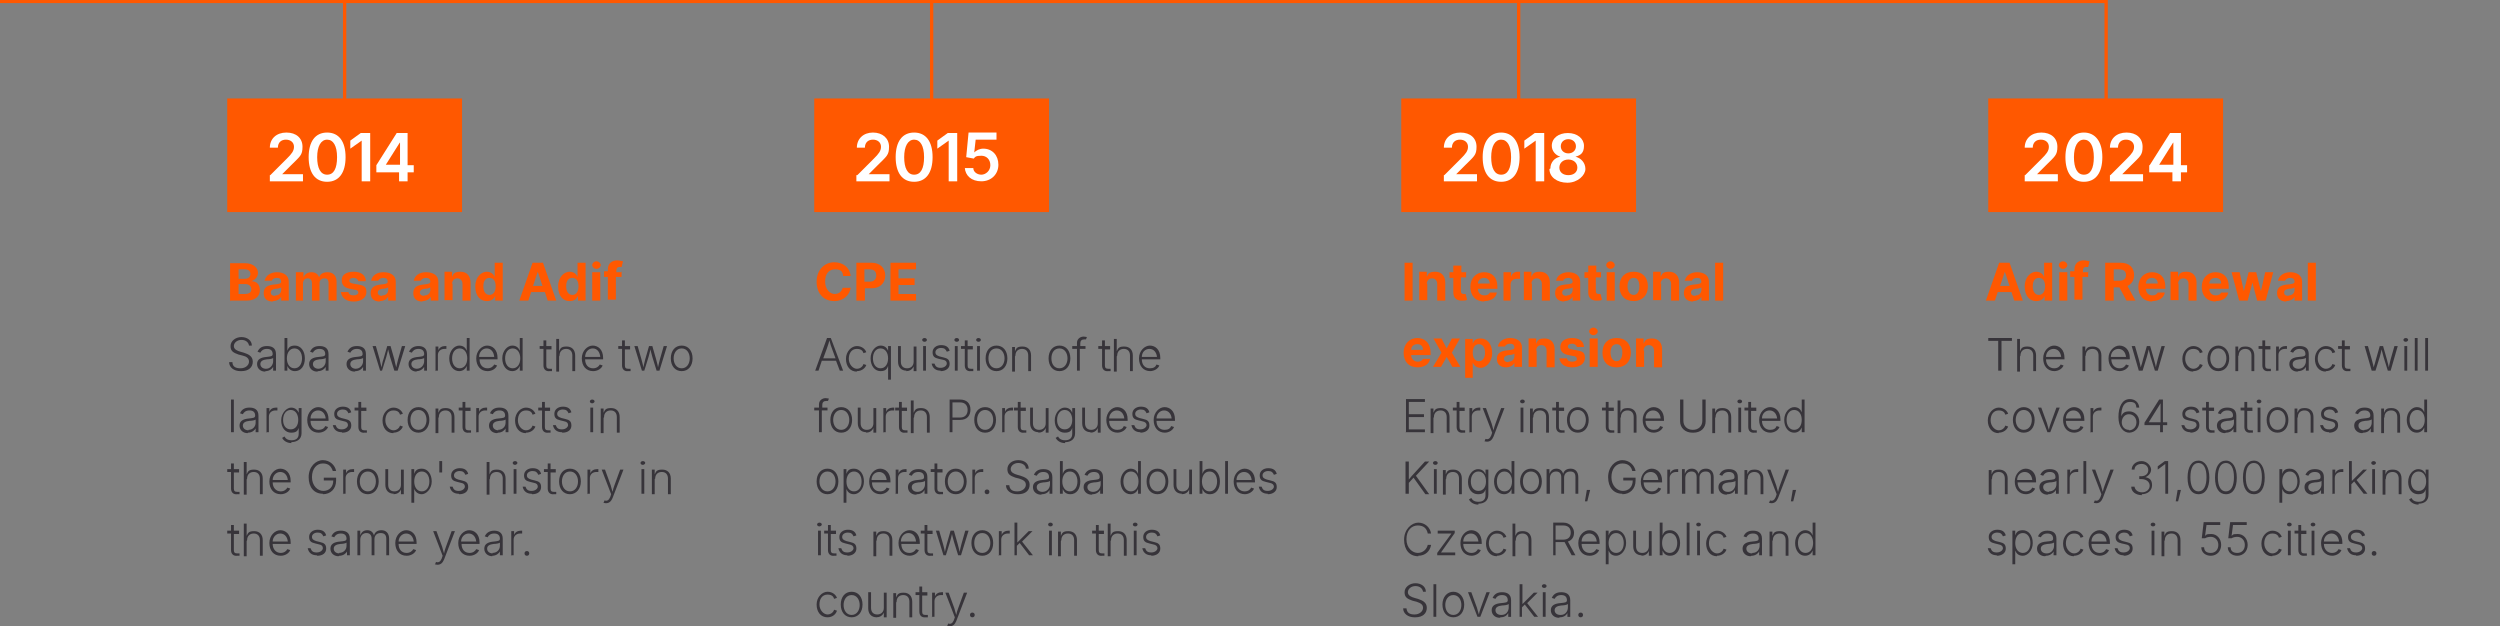 <?xml version="1.0" encoding="UTF-8"?>
<svg id="Capa_1" xmlns="http://www.w3.org/2000/svg" version="1.1" viewBox="0 0 528.1 132.3">
  <rect x="0" y="0" width="528.1" height="132.3" fill="#808080" stroke="none"/>
  <!-- Generator: Adobe Illustrator 29.5.1, SVG Export Plug-In . SVG Version: 2.1.0 Build 141)  -->
  <defs>
    <style>
      .st0 {
        fill: #37343a;
      }

      .st1 {
        fill: none;
        stroke: #ff5800;
        stroke-width: .7px;
      }

      .st2 {
        fill: #fff;
      }

      .st3 {
        fill: #ff5800;
      }
    </style>
  </defs>
  <polyline class="st1" points="0 .3 444.9 .3 444.9 38.5"/>
  <line class="st1" x1="72.8" y1="40.5" x2="72.8" y2=".3"/>
  <rect class="st3" x="48" y="20.8" width="49.6" height="24"/>
  <g>
    <path class="st2" d="M57.1,37l3.5-3.5c1-1,1.5-1.6,1.5-2.5s-.7-1.5-1.7-1.5-1.7.6-1.7,1.7h-1.7c0-1.9,1.4-3.2,3.5-3.2s3.4,1.2,3.4,3-.5,2-2.5,4l-1.8,1.8h0c0,0,4.4,0,4.4,0v1.5h-7v-1.3h0Z"/>
    <path class="st2" d="M65.2,33.2c0-3.3,1.4-5.2,3.9-5.2s3.9,1.9,3.9,5.2-1.4,5.2-3.9,5.2-3.9-1.9-3.9-5.2ZM71.2,33.2c0-2.4-.8-3.7-2.1-3.7s-2.1,1.4-2.1,3.7.7,3.7,2.1,3.7,2.1-1.3,2.1-3.7Z"/>
    <path class="st2" d="M78.2,38.3h-1.8v-8.6h0l-2.4,1.7v-1.7l2.2-1.6h2v10.2Z"/>
    <path class="st2" d="M79.5,34.9l4.3-6.8h2.3v6.8h1.3v1.5h-1.3v1.9h-1.8v-1.9h-4.8v-1.5h0ZM84.4,30.2h0l-2.9,4.6h0c0,0,3,0,3,0v-4.7Z"/>
  </g>
  <g>
    <path class="st0" d="M111.3,117.4c.3,0,.5-.2.5-.5s-.2-.5-.5-.5-.5.2-.5.5.2.5.5.5M107.9,117.3h.6v-3.3c0-.8.6-1.3,1.4-1.3s.3,0,.4,0v-.6c0,0-.2,0-.3,0-.6,0-1.2.3-1.4.9h0v-.8h-.6v5.2h0ZM104.1,116.9c-.7,0-1.2-.4-1.2-1s.5-.9,1.4-1c.4,0,1.2-.1,1.3-.3v.7c0,.8-.6,1.5-1.6,1.5M104,117.4c.8,0,1.4-.5,1.6-.9h0v.8h.6v-3.5c0-1.4-1-1.7-1.8-1.7s-1.6.3-2,1.2l.6.2c.2-.4.6-.8,1.4-.8s1.2.4,1.2,1.1h0c0,.5-.5.5-1.3.6-1.2.1-2,.5-2,1.5s.8,1.6,1.7,1.6M97.4,114.4c0-.9.7-1.7,1.6-1.7s1.5.7,1.6,1.7h-3.2ZM99.2,117.4c1,0,1.8-.6,2-1.2l-.6-.2c-.2.4-.7.8-1.4.8-1.1,0-1.7-.8-1.7-1.9h3.8v-.3c0-1.8-1.1-2.6-2.2-2.6s-2.3,1.1-2.3,2.7.9,2.7,2.4,2.7M91.8,119.2c.1,0,.3.1.6.1.7,0,1.1-.4,1.4-1.1l2.3-6h-.7l-1.2,3.3c-.2.5-.3.9-.4,1.4-.1-.4-.3-.9-.4-1.4l-1.2-3.3h-.7l2,5.2-.2.6c-.3.7-.7.9-1.2.7h0s-.2.5-.2.5h0ZM84.2,114.4c0-.9.7-1.7,1.6-1.7s1.5.7,1.6,1.7h-3.2ZM85.9,117.4c1,0,1.8-.6,2-1.2l-.6-.2c-.2.4-.7.8-1.4.8-1.1,0-1.7-.8-1.7-1.9h3.8v-.3c0-1.8-1.1-2.6-2.2-2.6s-2.3,1.1-2.3,2.7.9,2.7,2.4,2.7M75.5,117.3h.6v-3.3c0-.9.6-1.4,1.3-1.4s1.1.4,1.1,1.2v3.5h.6v-3.4c0-.8.5-1.3,1.3-1.3s1.2.4,1.2,1.2v3.5h.6v-3.5c0-1.2-.7-1.8-1.6-1.8s-1.4.4-1.6,1.1c-.2-.7-.7-1.1-1.4-1.1s-1.2.3-1.5,1.1v-1h-.6v5.2h0ZM71.7,116.9c-.7,0-1.2-.4-1.2-1s.5-.9,1.4-1c.4,0,1.2-.1,1.3-.3v.7c0,.8-.6,1.5-1.6,1.5M71.7,117.4c.8,0,1.4-.5,1.6-.9h0v.8h.6v-3.5c0-1.4-1-1.7-1.9-1.7s-1.6.3-2,1.2l.6.2c.2-.4.6-.8,1.4-.8s1.2.4,1.2,1.1h0c0,.5-.5.5-1.4.6-1.2.1-2,.5-2,1.5s.8,1.6,1.7,1.6M67,117.4c1.2,0,1.9-.6,1.9-1.5s-.4-1.2-1.3-1.4l-.8-.2c-.6-.2-.9-.4-.9-.9s.5-.9,1.2-.9,1,.3,1.2.8l.6-.2c-.2-.8-.8-1.2-1.8-1.2s-1.8.6-1.8,1.5.4,1.2,1.3,1.4l.8.2c.6.1.8.4.8.8s-.5.9-1.3.9-1.1-.3-1.3-.9h-.6c.2,1,.9,1.5,1.9,1.5M57.6,114.4c0-.9.7-1.7,1.6-1.7s1.5.7,1.6,1.7h-3.2ZM59.3,117.4c1,0,1.8-.6,2-1.2l-.6-.2c-.2.4-.7.8-1.4.8-1,0-1.7-.8-1.7-1.9h3.8v-.3c0-1.8-1.1-2.6-2.2-2.6s-2.3,1.1-2.3,2.7.9,2.7,2.4,2.7M52.2,114.1c0-.9.6-1.4,1.4-1.4s1.3.5,1.3,1.4v3.3h.6v-3.3c0-1.2-.7-1.9-1.8-1.9s-1.3.3-1.6,1v-2.6h-.6v6.9h.6v-3.2h0ZM50.5,112.1h-1.1v-1.2h-.6v1.2h-.8v.6h.8v3.5c0,.8.5,1.3,1.3,1.2.2,0,.3,0,.5,0v-.5c-.2,0-.4,0-.5,0-.5,0-.7-.2-.7-.7v-3.4h1.1v-.6h0Z"/>
    <path class="st0" d="M138.4,101.1c0-.9.6-1.4,1.4-1.4s1.3.5,1.3,1.4v3.3h.6v-3.3c0-1.2-.7-1.9-1.8-1.9s-1.3.3-1.6,1v-1h-.6v5.2h.6v-3.2h0ZM135.8,98.2c.2,0,.5-.2.5-.4s-.2-.4-.5-.4-.5.2-.5.4.2.4.5.4M135.5,104.3h.6v-5.2h-.6v5.2ZM127.4,106.2c.1,0,.3.1.6.1.7,0,1.1-.4,1.4-1.1l2.3-6h-.7l-1.2,3.3c-.2.5-.3.9-.4,1.4-.1-.4-.3-.9-.4-1.4l-1.2-3.3h-.7l2,5.2-.2.6c-.3.7-.7.9-1.2.7h0s-.2.5-.2.5h0ZM124,104.3h.6v-3.3c0-.8.6-1.3,1.4-1.3s.3,0,.4,0v-.6c0,0-.2,0-.3,0-.6,0-1.2.3-1.4.9h0v-.8h-.6s0,5.2,0,5.2ZM120.4,103.8c-1.1,0-1.7-1-1.7-2.1s.6-2.1,1.7-2.1,1.7,1,1.7,2.1-.6,2.1-1.7,2.1M120.4,104.4c1.3,0,2.3-1.1,2.3-2.7s-.9-2.7-2.3-2.7-2.3,1.1-2.3,2.7.9,2.7,2.3,2.7M117.4,99.1h-1.1v-1.2h-.6v1.2h-.8v.6h.8v3.5c0,.8.5,1.3,1.3,1.2.2,0,.3,0,.5,0v-.5c-.2,0-.4,0-.5,0-.5,0-.7-.2-.7-.7v-3.4h1.1v-.6h0ZM112.4,104.4c1.2,0,1.9-.6,1.9-1.5s-.4-1.2-1.3-1.4l-.8-.2c-.6-.2-.9-.4-.9-.9s.5-.9,1.2-.9,1,.3,1.2.8l.6-.2c-.2-.8-.8-1.2-1.8-1.2s-1.8.6-1.8,1.5.4,1.2,1.3,1.4l.8.2c.6.1.8.4.8.8s-.5.9-1.3.9-1.1-.3-1.3-.9h-.6c.2,1,.9,1.5,1.9,1.5M108.8,98.2c.2,0,.5-.2.5-.4s-.2-.4-.5-.4-.5.2-.5.4.2.4.5.4M108.5,104.3h.6v-5.2h-.6v5.2ZM103.5,101.1c0-.9.6-1.4,1.4-1.4s1.3.5,1.3,1.4v3.3h.6v-3.3c0-1.2-.7-1.9-1.8-1.9s-1.3.3-1.6,1v-2.6h-.6v6.9h.6v-3.2h0ZM97,104.4c1.2,0,1.9-.6,1.9-1.5s-.4-1.2-1.3-1.4l-.8-.2c-.6-.2-.9-.4-.9-.9s.5-.9,1.2-.9,1,.3,1.2.8l.6-.2c-.2-.8-.8-1.2-1.8-1.2s-1.8.6-1.8,1.5.4,1.2,1.3,1.4l.8.2c.6.1.8.4.8.8s-.5.9-1.3.9-1.1-.3-1.3-.9h-.6c.2,1,.9,1.5,1.9,1.5M92.9,99.8h.5v-2.4c0,0-.6,0-.6,0v2.4ZM89.1,103.8c-1,0-1.6-.9-1.6-2.1s.6-2.1,1.6-2.1,1.6.9,1.6,2.1-.6,2.1-1.6,2.1M86.9,106.2h.6v-2.9h0c.2.5.7,1.1,1.6,1.1s2.1-1.1,2.1-2.7-.9-2.7-2.1-2.7-1.4.6-1.6,1.1h0v-1h-.6v7.1h0ZM83.1,104.4c.7,0,1.3-.3,1.6-1v1h.6v-5.2h-.6v3.2c0,.9-.6,1.4-1.4,1.4s-1.3-.5-1.3-1.4v-3.3h-.6v3.3c0,1.2.7,1.9,1.8,1.9M77.7,103.8c-1.1,0-1.7-1-1.7-2.1s.6-2.1,1.7-2.1,1.7,1,1.7,2.1-.6,2.1-1.7,2.1M77.7,104.4c1.3,0,2.3-1.1,2.3-2.7s-.9-2.7-2.3-2.7-2.3,1.1-2.3,2.7.9,2.7,2.3,2.7M72.4,104.3h.6v-3.3c0-.8.6-1.3,1.4-1.3s.3,0,.4,0v-.6c0,0-.2,0-.3,0-.7,0-1.2.3-1.4.9h0v-.8h-.6s0,5.2,0,5.2ZM68.2,104.4c1.6,0,2.8-1.1,2.8-2.9v-.6h-2.6v.6h2c0,1.4-.9,2.2-2.1,2.2s-2.4-1.1-2.4-2.9,1-2.9,2.3-2.9,1.8.7,2.1,1.6h.7c-.2-1.2-1.3-2.3-2.8-2.3s-3,1.4-3,3.6,1.2,3.5,3,3.5M57.6,101.4c0-.9.7-1.7,1.6-1.7s1.5.7,1.6,1.7h-3.2ZM59.3,104.4c1,0,1.8-.6,2-1.2l-.6-.2c-.2.4-.7.8-1.4.8-1,0-1.7-.8-1.7-1.9h3.8v-.3c0-1.8-1.1-2.6-2.2-2.6s-2.3,1.1-2.3,2.7.9,2.7,2.4,2.7M52.2,101.1c0-.9.6-1.4,1.4-1.4s1.3.5,1.3,1.4v3.3h.6v-3.3c0-1.2-.7-1.9-1.8-1.9s-1.3.3-1.6,1v-2.6h-.6v6.9h.6v-3.2h0ZM50.5,99.1h-1.1v-1.2h-.6v1.2h-.8v.6h.8v3.5c0,.8.5,1.3,1.3,1.2.2,0,.3,0,.5,0v-.5c-.2,0-.4,0-.5,0-.5,0-.7-.2-.7-.7v-3.4h1.1v-.6h0Z"/>
    <path class="st0" d="M127.6,88.1c0-.9.6-1.4,1.4-1.4s1.3.5,1.3,1.4v3.3h.6v-3.3c0-1.2-.7-1.9-1.8-1.9s-1.3.3-1.6,1v-.9h-.6v5.2h.6v-3.2h0ZM125.1,85.2c.2,0,.5-.2.5-.4s-.2-.4-.5-.4-.5.2-.5.4.2.4.5.4M124.7,91.3h.6v-5.2h-.6v5.2ZM118.8,91.4c1.2,0,1.9-.6,1.9-1.5s-.4-1.2-1.3-1.4l-.8-.2c-.6-.2-.9-.4-.9-.9s.5-.9,1.2-.9,1,.3,1.2.8l.6-.2c-.2-.8-.8-1.2-1.8-1.2s-1.8.6-1.8,1.5.4,1.2,1.3,1.4l.8.2c.6.1.8.4.8.8s-.5.9-1.3.9-1.1-.3-1.3-.9h-.6c.2,1,.9,1.5,1.9,1.5M116.2,86.1h-1.1v-1.2h-.6v1.2h-.8v.6h.8v3.5c0,.8.5,1.3,1.3,1.2.2,0,.3,0,.5,0v-.5c-.2,0-.4,0-.5,0-.5,0-.7-.2-.7-.7v-3.4h1.1s0-.6,0-.6ZM111.1,91.4c1.1,0,1.8-.7,2-1.3l-.6-.2c-.1.4-.6,1-1.4,1s-1.7-.9-1.7-2.1.6-2.1,1.7-2.1,1.3.6,1.4.9l.6-.2c-.2-.6-.9-1.3-2-1.3s-2.3,1.1-2.3,2.7.9,2.7,2.3,2.7M105.3,90.9c-.7,0-1.2-.4-1.2-1s.5-.9,1.4-1c.4,0,1.2-.1,1.3-.3v.7c0,.8-.6,1.5-1.6,1.5M105.2,91.4c.8,0,1.4-.5,1.6-.9h0v.8h.6v-3.5c0-1.4-1-1.7-1.9-1.7s-1.6.3-2,1.2l.6.2c.2-.4.6-.8,1.4-.8s1.2.4,1.2,1.1h0c0,.5-.5.5-1.4.6-1.2.1-2,.5-2,1.5s.8,1.6,1.7,1.6M100.5,91.3h.6v-3.3c0-.8.6-1.3,1.4-1.3s.3,0,.4,0v-.6h-.3c-.6,0-1.2.3-1.4.9h0v-.8h-.6v5.2h0ZM99.4,86.1h-1.1v-1.2h-.6v1.2h-.8v.6h.8v3.5c0,.8.5,1.3,1.3,1.2.2,0,.3,0,.5,0v-.5c-.2,0-.4,0-.5,0-.5,0-.7-.2-.7-.7v-3.4h1.1v-.6h0ZM92.7,88.1c0-.9.6-1.4,1.4-1.4s1.3.5,1.3,1.4v3.3h.6v-3.3c0-1.2-.7-1.9-1.8-1.9s-1.3.3-1.6,1v-.9h-.6v5.2h.6v-3.2h0ZM88.4,90.8c-1.1,0-1.7-.9-1.7-2.1s.6-2.1,1.7-2.1,1.7,1,1.7,2.1-.6,2.1-1.7,2.1M88.4,91.4c1.3,0,2.3-1.1,2.3-2.7s-.9-2.7-2.3-2.7-2.3,1.1-2.3,2.7.9,2.7,2.3,2.7M83.1,91.4c1.1,0,1.8-.7,2-1.3l-.6-.2c-.1.4-.6,1-1.4,1s-1.7-.9-1.7-2.1.6-2.1,1.7-2.1,1.3.6,1.4.9l.6-.2c-.2-.6-.9-1.3-2-1.3s-2.3,1.1-2.3,2.7.9,2.7,2.3,2.7M77.4,86.1h-1.1v-1.2h-.6v1.2h-.8v.6h.8v3.5c0,.8.5,1.3,1.3,1.2.2,0,.3,0,.5,0v-.5c-.2,0-.4,0-.5,0-.5,0-.7-.2-.7-.7v-3.4h1.1v-.6h0ZM72.3,91.4c1.2,0,1.9-.6,1.9-1.5s-.4-1.2-1.3-1.4l-.8-.2c-.6-.2-.9-.4-.9-.9s.5-.9,1.2-.9,1,.3,1.2.8l.6-.2c-.2-.8-.8-1.2-1.8-1.2s-1.8.6-1.8,1.5.4,1.2,1.3,1.4l.8.2c.6.1.8.4.8.8s-.5.9-1.3.9-1.1-.3-1.3-.9h-.6c.2,1,.9,1.5,1.9,1.5M65.6,88.4c0-1,.7-1.7,1.6-1.7s1.5.7,1.6,1.7h-3.2ZM67.3,91.4c1,0,1.8-.6,2-1.2l-.6-.2c-.2.5-.7.8-1.4.8-1.1,0-1.7-.8-1.7-1.9h3.8v-.3c0-1.8-1.1-2.6-2.2-2.6s-2.3,1.1-2.3,2.7.9,2.7,2.4,2.7M61.4,90.7c-1,0-1.6-.8-1.6-2s.6-2.1,1.6-2.1,1.6.9,1.6,2.1-.6,2-1.6,2M61.5,93.4c1.2,0,2.2-.6,2.2-1.9v-5.3h-.6v1h0c-.2-.5-.7-1.1-1.6-1.1s-2.1,1.1-2.1,2.7.9,2.6,2.1,2.6,1.4-.5,1.6-1h0v1.2c0,1-.6,1.4-1.5,1.4s-1.3-.4-1.5-.8l-.5.3c.3.6,1,1.1,2,1.1M56.2,91.3h.6v-3.3c0-.8.6-1.3,1.4-1.3s.3,0,.4,0v-.6h-.3c-.7,0-1.2.3-1.4.9h0v-.8h-.6v5.2h0ZM52.5,90.9c-.7,0-1.2-.4-1.2-1s.5-.9,1.4-1c.4,0,1.2-.1,1.3-.3v.7c0,.8-.6,1.5-1.5,1.5M52.4,91.4c.8,0,1.4-.5,1.6-.9h0v.8h.6v-3.5c0-1.4-1-1.7-1.9-1.7s-1.6.3-2,1.2l.6.2c.2-.4.6-.8,1.4-.8s1.2.4,1.2,1.1h0c0,.5-.5.5-1.3.6-1.2.1-2,.5-2,1.5s.8,1.6,1.7,1.6M49.4,84.4h-.6v6.9h.6v-6.9Z"/>
    <path class="st0" d="M144,77.8c-1.1,0-1.7-1-1.7-2.1s.6-2.1,1.7-2.1,1.7,1,1.7,2.1-.6,2.1-1.7,2.1M144,78.4c1.4,0,2.3-1.1,2.3-2.7s-.9-2.7-2.3-2.7-2.3,1.1-2.3,2.7.9,2.7,2.3,2.7M135.5,78.3h.6l.9-2.9c.1-.5.3-1,.4-1.6.1.6.3,1.1.4,1.6l.9,2.9h.6l1.6-5.2h-.7l-.8,2.8c-.1.5-.3,1.1-.4,1.7-.1-.7-.3-1.2-.4-1.7l-.8-2.8h-.7l-.8,2.8c-.1.5-.3,1.1-.4,1.7-.1-.7-.3-1.2-.4-1.7l-.8-2.8h-.7l1.6,5.2h0ZM133.1,73.1h-1.1v-1.2h-.6v1.2h-.8v.6h.8v3.5c0,.8.5,1.3,1.3,1.2.2,0,.3,0,.5,0v-.5c-.2,0-.4,0-.5,0-.5,0-.7-.2-.7-.7v-3.4h1.1v-.6h0ZM123.6,75.4c0-1,.7-1.8,1.6-1.8s1.5.7,1.6,1.8h-3.2ZM125.3,78.4c1,0,1.8-.6,2-1.2l-.6-.2c-.2.4-.7.8-1.4.8-1.1,0-1.7-.8-1.7-1.9h3.8v-.3c0-1.8-1.1-2.6-2.2-2.6s-2.3,1.1-2.3,2.7.9,2.7,2.4,2.7M118.2,75.1c0-.9.6-1.4,1.4-1.4s1.3.5,1.3,1.4v3.3h.6v-3.3c0-1.2-.7-1.9-1.8-1.9s-1.3.3-1.6,1v-2.6h-.6v6.9h.6v-3.2h0ZM116.5,73.1h-1.1v-1.2h-.6v1.2h-.8v.6h.8v3.5c0,.8.5,1.3,1.3,1.2.2,0,.3,0,.5,0v-.5c-.2,0-.4,0-.5,0-.5,0-.7-.2-.7-.7v-3.4h1.1v-.6h0ZM108.3,77.8c-1,0-1.6-.9-1.6-2.1s.6-2.1,1.6-2.1,1.6.9,1.6,2.1-.6,2.1-1.6,2.1M108.2,78.4c.9,0,1.4-.6,1.6-1.1h0v1h.6v-6.9h-.6v2.7h0c-.2-.5-.6-1.1-1.6-1.1s-2.1,1.1-2.1,2.7.9,2.7,2.1,2.7M101.2,75.4c0-1,.7-1.8,1.6-1.8s1.5.7,1.6,1.8h-3.2ZM103,78.4c1,0,1.8-.6,2-1.2l-.6-.2c-.2.4-.7.8-1.4.8-1.1,0-1.7-.8-1.7-1.9h3.8v-.3c0-1.8-1.1-2.6-2.2-2.6s-2.3,1.1-2.3,2.7.9,2.7,2.4,2.7M97.1,77.8c-1,0-1.6-.9-1.6-2.1s.6-2.1,1.6-2.1,1.6.9,1.6,2.1-.6,2.1-1.6,2.1M97,78.4c.9,0,1.4-.6,1.6-1.1h0v1h.6v-6.9h-.6v2.7h0c-.2-.5-.6-1.1-1.6-1.1s-2.1,1.1-2.1,2.7.9,2.7,2.1,2.7M91.9,78.3h.6v-3.3c0-.8.6-1.3,1.4-1.3s.3,0,.4,0v-.6h-.3c-.6,0-1.2.3-1.4.9h0v-.8h-.6v5.2h0ZM88.1,77.9c-.7,0-1.2-.4-1.2-1s.5-.9,1.4-1c.4,0,1.2-.1,1.3-.3v.7c0,.8-.6,1.6-1.6,1.6M88,78.4c.8,0,1.4-.5,1.6-.9h0v.8h.6v-3.5c0-1.4-1-1.7-1.8-1.7s-1.6.3-2,1.2l.6.2c.2-.4.6-.8,1.4-.8s1.2.4,1.2,1.1h0c0,.5-.5.5-1.3.6-1.2.1-2,.5-2,1.5s.8,1.6,1.7,1.6M80,78.3h.7l.9-2.9c.1-.5.3-1,.4-1.6.1.6.3,1.1.4,1.6l.9,2.9h.7l1.6-5.2h-.7l-.8,2.8c-.1.5-.3,1.1-.4,1.7-.2-.7-.3-1.2-.4-1.7l-.8-2.8h-.7l-.8,2.8c-.2.5-.3,1.1-.4,1.7-.2-.7-.3-1.2-.4-1.7l-.8-2.8h-.7l1.6,5.2h0ZM75.2,77.9c-.7,0-1.2-.4-1.2-1s.5-.9,1.4-1c.4,0,1.2-.1,1.3-.3v.7c0,.8-.6,1.6-1.6,1.6M75.1,78.4c.8,0,1.4-.5,1.6-.9h0v.8h.6v-3.5c0-1.4-1-1.7-1.9-1.7s-1.6.3-2,1.2l.6.2c.2-.4.6-.8,1.4-.8s1.2.4,1.2,1.1h0c0,.5-.5.5-1.4.6-1.2.1-2,.5-2,1.5s.8,1.6,1.7,1.6M67.3,77.9c-.7,0-1.2-.4-1.2-1s.5-.9,1.4-1c.4,0,1.2-.1,1.3-.3v.7c0,.8-.6,1.6-1.6,1.6M67.2,78.4c.8,0,1.4-.5,1.6-.9h0v.8h.6v-3.5c0-1.4-1-1.7-1.9-1.7s-1.6.3-2,1.2l.6.2c.2-.4.6-.8,1.4-.8s1.2.4,1.2,1.1h0c0,.5-.5.5-1.4.6-1.2.1-2,.5-2,1.5s.8,1.6,1.7,1.6M62.2,77.8c-1,0-1.6-.9-1.6-2.1s.6-2.1,1.6-2.1,1.6.9,1.6,2.1-.6,2.1-1.6,2.1M62.3,78.4c1.3,0,2.1-1.1,2.1-2.7s-.9-2.7-2.1-2.7-1.4.6-1.6,1.1h0v-2.7h-.6v6.9h.6v-1h0c.2.5.7,1.1,1.6,1.1M56.2,77.9c-.7,0-1.2-.4-1.2-1s.5-.9,1.4-1c.4,0,1.2-.1,1.3-.3v.7c0,.8-.6,1.6-1.5,1.6M56.1,78.4c.8,0,1.4-.5,1.6-.9h0v.8h.6v-3.5c0-1.4-1-1.7-1.9-1.7s-1.6.3-2,1.2l.6.2c.2-.4.6-.8,1.4-.8s1.2.4,1.2,1.1h0c0,.5-.5.5-1.3.6-1.2.1-2,.5-2,1.5s.8,1.6,1.7,1.6M51,78.4c1.5,0,2.4-.8,2.4-2s-1-1.6-1.9-1.9l-.7-.2c-.7-.2-1.4-.5-1.4-1.2s.7-1.3,1.6-1.3,1.5.5,1.6,1.2h.6c0-1.1-1-1.8-2.2-1.8s-2.3.8-2.3,1.9.6,1.4,1.7,1.8l.8.2c.9.2,1.4.6,1.4,1.3s-.7,1.4-1.8,1.4-1.7-.4-1.7-1.3h-.7c0,1.1,1,1.9,2.4,1.9"/>
    <path class="st3" d="M131.4,57.5h-1.2v-.4c0-.4.2-.7.6-.7s.4,0,.5,0l.3-1.2c-.2,0-.7-.2-1.2-.2-1.1,0-2,.6-2,1.9v.4h-.8v1.2h.8v4.8h1.7v-4.8h1.2v-1.2h0ZM126,56.8c.5,0,.9-.4.9-.8s-.4-.8-.9-.8-.9.4-.9.8.4.8.9.8M125.1,63.5h1.7v-6h-1.7v6ZM120.9,62.3c-.8,0-1.3-.7-1.3-1.8s.4-1.8,1.3-1.8,1.3.7,1.3,1.8-.5,1.8-1.3,1.8M120.4,63.6c1,0,1.5-.6,1.7-1.1h0v1h1.6v-8h-1.7v3h0c-.2-.5-.7-1.1-1.7-1.1s-2.4,1-2.4,3.1,1.1,3.1,2.4,3.1M112.6,60.4l1-3h0l1,3h-2ZM111.6,63.5l.6-1.8h2.9l.6,1.8h1.8l-2.8-8h-2.2l-2.8,8h1.8ZM103.4,62.3c-.8,0-1.3-.7-1.3-1.8s.4-1.8,1.3-1.8,1.3.7,1.3,1.8-.5,1.8-1.3,1.8M102.9,63.6c1,0,1.5-.6,1.7-1.1h0v1h1.6v-8h-1.7v3h0c-.2-.5-.7-1.1-1.7-1.1s-2.4,1-2.4,3.1,1.1,3.1,2.4,3.1M95.5,60c0-.8.5-1.2,1.1-1.2s1.1.4,1.1,1.2v3.5h1.7v-3.8c0-1.4-.8-2.3-2.1-2.3s-1.5.4-1.8,1.1h0v-1.1h-1.6v6h1.7v-3.5h0ZM89.6,62.5c-.5,0-.9-.2-.9-.7s.4-.7,1-.8c.4,0,1-.1,1.2-.3v.6c0,.6-.5,1.1-1.2,1.1M89.2,63.6c.9,0,1.5-.4,1.8-.9h0v.8h1.6v-4c0-1.4-1.2-2-2.6-2s-2.4.7-2.6,1.8h1.5c.1-.3.5-.6,1.1-.6s.9.3.9.8h0c0,.4-.4.5-1.4.6-1.2.1-2.2.5-2.2,1.8s.8,1.8,2,1.8M80.7,62.5c-.5,0-.9-.2-.9-.7s.4-.7,1-.8c.4,0,1-.1,1.2-.3v.6c0,.6-.5,1.1-1.2,1.1M80.2,63.6c.9,0,1.5-.4,1.8-.9h0v.8h1.6v-4c0-1.4-1.2-2-2.6-2s-2.4.7-2.6,1.8h1.5c.1-.3.5-.6,1.1-.6s.9.3.9.8h0c0,.4-.4.5-1.4.6-1.2.1-2.2.5-2.2,1.8s.8,1.8,2,1.8M77.3,59.2c-.2-1.1-1-1.8-2.6-1.8s-2.6.7-2.5,1.9c0,.9.6,1.5,1.7,1.7l1,.2c.5,0,.8.3.8.6,0,.3-.4.6-1,.6s-1-.2-1.1-.7h-1.6c.2,1.2,1.1,2,2.7,2s2.7-.8,2.7-2-.6-1.4-1.7-1.6l-1.1-.2c-.6-.1-.8-.3-.8-.6,0-.4.4-.6.9-.6s.9.3,1,.7h1.5c0,0,0-.1,0-.1ZM62.3,63.5h1.7v-3.6c0-.7.4-1.1,1-1.1s.9.4.9,1v3.7h1.6v-3.7c0-.6.4-1,1-1s.9.3.9,1v3.7h1.7v-4c0-1.3-.8-2-1.9-2s-1.6.5-1.8,1.1h0c-.2-.7-.8-1.1-1.6-1.1s-1.4.4-1.7,1.1h0v-1.1h-1.6v6h0ZM58.1,62.5c-.5,0-.9-.2-.9-.7s.4-.7,1-.8c.4,0,1-.1,1.2-.3v.6c0,.6-.5,1.1-1.2,1.1M57.6,63.6c.9,0,1.5-.4,1.8-.9h0v.8h1.6v-4c0-1.4-1.2-2-2.5-2s-2.4.7-2.6,1.8h1.5c.1-.3.5-.6,1.1-.6s.9.3.9.8h0c0,.4-.4.5-1.5.6-1.2.1-2.2.5-2.2,1.8s.8,1.8,2,1.8M50.4,58.9v-2h1.3c.8,0,1.2.4,1.2,1s-.5,1-1.2,1h-1.2ZM50.4,62.1v-2.1h1.4c.8,0,1.3.5,1.3,1.1s-.4,1-1.4,1h-1.4,0ZM48.7,63.5h3.4c1.8,0,2.8-.9,2.8-2.2s-.8-1.9-1.8-1.9h0c.8-.3,1.4-.9,1.4-1.8s-.9-2-2.7-2h-3.2v8h0Z"/>
    <line class="st1" x1="320.8" y1="40.5" x2="320.8" y2=".3"/>
  </g>
  <rect class="st3" x="296" y="20.8" width="49.6" height="24"/>
  <g>
    <path class="st2" d="M305.1,37l3.5-3.5c1-1,1.5-1.6,1.5-2.5s-.7-1.5-1.7-1.5-1.7.6-1.7,1.7h-1.7c0-1.9,1.4-3.2,3.5-3.2s3.4,1.2,3.4,3-.5,2-2.5,4l-1.8,1.8h0c0,0,4.4,0,4.4,0v1.5h-7v-1.3h0Z"/>
    <path class="st2" d="M313.2,33.2c0-3.3,1.5-5.2,3.9-5.2s3.9,1.9,3.9,5.2-1.4,5.2-3.9,5.2-3.9-1.9-3.9-5.2ZM319.2,33.2c0-2.4-.8-3.7-2.1-3.7s-2.1,1.4-2.1,3.7.7,3.7,2.1,3.7,2.1-1.3,2.1-3.7Z"/>
    <path class="st2" d="M326.2,38.3h-1.8v-8.6h0l-2.4,1.7v-1.7l2.2-1.6h2v10.2h0Z"/>
    <path class="st2" d="M327.5,35.6c0-1.3.9-2.3,2.1-2.5h0c-1-.3-1.8-1.2-1.8-2.3,0-1.6,1.4-2.7,3.4-2.7s3.4,1.2,3.4,2.7-.7,2-1.8,2.3h0c1.2.3,2.1,1.3,2.1,2.6s-1.6,2.9-3.8,2.9-3.8-1.2-3.8-2.9ZM333.2,35.4c0-1-.8-1.7-1.9-1.7s-1.9.7-1.9,1.7.8,1.6,1.9,1.6,1.9-.6,1.9-1.6ZM332.9,30.9c0-.9-.7-1.5-1.6-1.5s-1.6.6-1.6,1.5.7,1.5,1.6,1.5,1.6-.6,1.6-1.5Z"/>
  </g>
  <line class="st1" x1="196.8" y1="40.5" x2="196.8" y2=".3"/>
  <rect class="st3" x="172" y="20.8" width="49.6" height="24"/>
  <g>
    <path class="st2" d="M181.1,37l3.5-3.5c1-1,1.5-1.6,1.5-2.5s-.7-1.5-1.7-1.5-1.7.6-1.7,1.7h-1.7c0-1.9,1.4-3.2,3.4-3.2s3.4,1.2,3.4,3-.5,2-2.5,4l-1.8,1.8h0c0,0,4.4,0,4.4,0v1.5h-7v-1.3h0Z"/>
    <path class="st2" d="M189.2,33.2c0-3.3,1.4-5.2,3.9-5.2s3.9,1.9,3.9,5.2-1.4,5.2-3.9,5.2-3.9-1.9-3.9-5.2ZM195.2,33.2c0-2.4-.8-3.7-2.1-3.7s-2.1,1.4-2.1,3.7.7,3.7,2.1,3.7,2.1-1.3,2.1-3.7Z"/>
    <path class="st2" d="M202.2,38.3h-1.8v-8.6h0l-2.4,1.7v-1.7l2.2-1.6h2v10.2Z"/>
    <path class="st2" d="M203.8,35.5h1.8c0,.8.8,1.4,1.7,1.4s1.9-.8,1.9-2-.8-2-1.9-2-1.3.2-1.6.6l-1.6-.3.5-5.2h5.9v1.5h-4.4l-.3,2.7h0c.4-.4,1.1-.8,1.9-.8,1.9,0,3.2,1.4,3.2,3.4s-1.5,3.5-3.6,3.5-3.4-1.2-3.5-2.9h0Z"/>
  </g>
  <g>
    <path class="st0" d="M333.9,130.4c.3,0,.5-.2.5-.5s-.2-.5-.5-.5-.5.2-.5.5.2.5.5.5M329.6,129.9c-.7,0-1.2-.4-1.2-1s.5-.9,1.4-1c.4,0,1.2-.1,1.4-.3v.7c0,.9-.6,1.6-1.5,1.6M329.5,130.4c.9,0,1.4-.5,1.6-.9h0v.8h.6v-3.5c0-1.4-1-1.7-1.9-1.7s-1.6.3-2,1.2l.6.2c.2-.4.6-.8,1.4-.8s1.2.4,1.2,1.1h0c0,.5-.5.5-1.4.6-1.2.1-2,.5-2,1.5s.8,1.6,1.7,1.6M326.2,124.2c.3,0,.5-.2.5-.4s-.2-.4-.5-.4-.5.2-.5.4.2.4.5.4M325.9,130.3h.6v-5.2h-.6v5.2ZM320.9,130.3h.6v-2l.6-.6,2,2.6h.8l-2.3-2.9,2.2-2.2h-.8l-2.4,2.4h0v-4.2h-.6v6.9ZM317.1,129.9c-.7,0-1.2-.4-1.2-1s.5-.9,1.4-1c.4,0,1.2-.1,1.4-.3v.7c0,.9-.6,1.6-1.5,1.6M317,130.4c.9,0,1.4-.5,1.6-.9h0v.8h.6v-3.5c0-1.4-1-1.7-1.9-1.7s-1.6.3-2,1.2l.6.2c.2-.4.6-.8,1.4-.8s1.2.4,1.2,1.1h0c0,.5-.5.5-1.4.6-1.2.1-2,.5-2,1.5s.8,1.6,1.7,1.6M312,130.3h.7l2-5.2h-.7l-1.2,3.3c-.2.5-.3.9-.4,1.4-.1-.4-.3-.9-.4-1.4l-1.2-3.3h-.7l2,5.2h0ZM307,129.9c-1.1,0-1.7-1-1.7-2.1s.6-2.1,1.7-2.1,1.7,1,1.7,2.1-.6,2.1-1.7,2.1M307,130.4c1.4,0,2.3-1.1,2.3-2.7s-1-2.7-2.3-2.7-2.3,1.1-2.3,2.7.9,2.7,2.3,2.7M303.4,123.4h-.6v6.9h.6v-6.9ZM299,130.4c1.5,0,2.4-.8,2.4-2s-1-1.6-1.9-1.9l-.7-.2c-.7-.2-1.4-.5-1.4-1.2s.7-1.3,1.6-1.3,1.5.5,1.6,1.2h.6c0-1.1-1-1.8-2.2-1.8s-2.3.8-2.3,1.9.6,1.4,1.7,1.8l.8.2c.9.3,1.4.6,1.4,1.3s-.7,1.4-1.8,1.4-1.6-.4-1.7-1.3h-.7c0,1.1,1,1.9,2.4,1.9"/>
    <path class="st0" d="M381.4,116.8c-1,0-1.6-.9-1.6-2.1s.6-2.1,1.6-2.1,1.6.9,1.6,2.1-.6,2.1-1.6,2.1M381.3,117.4c.9,0,1.4-.6,1.6-1.1h0v1h.6v-6.9h-.6v2.7h0c-.2-.5-.6-1.1-1.6-1.1s-2.1,1.1-2.1,2.7.9,2.7,2.1,2.7M374.5,114.1c0-.9.6-1.4,1.4-1.4s1.3.5,1.3,1.4v3.3h.6v-3.3c0-1.2-.7-1.9-1.8-1.9s-1.3.3-1.6,1v-.9h-.6v5.2h.6v-3.2h0ZM370.1,116.9c-.7,0-1.2-.4-1.2-1s.5-.9,1.4-1c.4,0,1.2-.1,1.4-.3v.7c0,.8-.6,1.5-1.5,1.5M370,117.4c.8,0,1.4-.5,1.6-.9h0v.8h.6v-3.5c0-1.4-1-1.7-1.9-1.7s-1.6.3-2,1.2l.6.2c.2-.4.6-.8,1.4-.8s1.2.4,1.2,1.1h0c0,.5-.5.5-1.4.6-1.2.1-2,.5-2,1.5s.8,1.6,1.7,1.6M362.7,117.4c1.1,0,1.8-.7,2-1.3l-.6-.2c-.1.4-.6,1-1.4,1s-1.7-.9-1.7-2.1.6-2.1,1.7-2.1,1.3.6,1.4.9l.6-.2c-.2-.6-.9-1.3-2-1.3s-2.3,1.1-2.3,2.7.9,2.7,2.3,2.7M358.8,111.2c.3,0,.5-.2.5-.4s-.2-.4-.5-.4-.5.2-.5.4.2.4.5.4M358.5,117.3h.6v-5.2h-.6v5.2ZM356.9,110.4h-.6v6.9h.6v-6.9ZM352.7,116.8c-1,0-1.6-.9-1.6-2.1s.6-2.1,1.6-2.1,1.6.9,1.6,2.1-.6,2.1-1.6,2.1M352.8,117.4c1.3,0,2.1-1.1,2.1-2.7s-.9-2.7-2.1-2.7-1.4.6-1.6,1.1h0v-2.7h-.6v6.9h.6v-1h0c.2.5.6,1.1,1.6,1.1M346.7,117.4c.7,0,1.3-.3,1.6-1v1h.6v-5.2h-.6v3.2c0,.9-.6,1.4-1.4,1.4s-1.3-.5-1.3-1.4v-3.3h-.6v3.3c0,1.2.7,1.9,1.8,1.9M341.4,116.8c-1,0-1.6-.9-1.6-2.1s.6-2.1,1.6-2.1,1.6.9,1.6,2.1-.6,2.1-1.6,2.1M339.2,119.2h.6v-2.9h0c.2.5.6,1.1,1.6,1.1s2.1-1.1,2.1-2.7-.9-2.7-2.1-2.7-1.4.6-1.6,1.1h0v-1h-.6v7.1h0ZM334.1,114.4c0-1,.7-1.7,1.6-1.7s1.5.7,1.6,1.7h-3.2ZM335.8,117.4c1,0,1.8-.6,2-1.2l-.6-.2c-.2.4-.6.8-1.4.8-1,0-1.7-.8-1.7-1.9h3.8v-.3c0-1.8-1.1-2.6-2.2-2.6s-2.3,1.1-2.3,2.7.9,2.7,2.4,2.7M328.6,113.9v-2.9h1.6c1.1,0,1.6.6,1.6,1.5s-.5,1.5-1.6,1.5h-1.6ZM327.9,117.3h.7v-2.8h1.6c0,0,.2,0,.3,0l1.5,2.8h.8l-1.6-2.9c.9-.3,1.3-1,1.3-1.9s-.8-2.1-2.2-2.1h-2.2v6.9h0ZM320.2,114.1c0-.9.6-1.4,1.4-1.4s1.3.5,1.3,1.4v3.3h.6v-3.3c0-1.2-.7-1.9-1.8-1.9s-1.3.3-1.6,1v-2.6h-.6v6.9h.6v-3.2h0ZM316.2,117.4c1.1,0,1.8-.7,2-1.3l-.6-.2c-.1.4-.6,1-1.4,1s-1.7-.9-1.7-2.1.6-2.1,1.7-2.1,1.3.6,1.4.9l.6-.2c-.2-.6-.9-1.3-2-1.3s-2.3,1.1-2.3,2.7.9,2.7,2.3,2.7M309.1,114.4c0-1,.7-1.7,1.6-1.7s1.5.7,1.6,1.7h-3.2ZM310.8,117.4c1,0,1.8-.6,2-1.2l-.6-.2c-.2.4-.6.8-1.4.8-1,0-1.7-.8-1.7-1.9h3.9v-.3c0-1.8-1.1-2.6-2.2-2.6s-2.3,1.1-2.3,2.7.9,2.7,2.4,2.7M303.5,117.3h3.9v-.6h-3s2.9-4.1,2.9-4.1v-.5h-3.6v.6h2.9s-3,4.1-3,4.1v.5h0ZM299.6,117.4c1.5,0,2.5-1,2.7-2.3h-.7c-.2.9-1,1.7-2.1,1.7s-2.4-1-2.4-2.9,1.1-2.9,2.4-2.9,1.9.7,2.1,1.7h.7c-.2-1.3-1.3-2.3-2.7-2.3s-3,1.4-3,3.6,1.2,3.5,3,3.5"/>
    <path class="st0" d="M378.3,105.9h.5l.6-2.4h-.7l-.4,2.4ZM373.6,106.2c.1,0,.3.1.6.1.7,0,1.1-.4,1.4-1.1l2.3-6h-.7l-1.2,3.3c-.2.5-.3.9-.4,1.4-.1-.4-.3-.9-.4-1.4l-1.2-3.3h-.7l2,5.2-.2.6c-.3.7-.7.9-1.2.7h0s-.2.5-.2.5h0ZM369.2,101.1c0-.9.6-1.4,1.4-1.4s1.3.5,1.3,1.4v3.3h.6v-3.3c0-1.2-.7-1.9-1.8-1.9s-1.3.3-1.6,1v-.9h-.6v5.2h.6v-3.2h0ZM365,103.9c-.7,0-1.2-.4-1.2-1s.5-.9,1.4-1c.4,0,1.2-.1,1.4-.3v.7c0,.8-.6,1.6-1.5,1.6M364.9,104.4c.9,0,1.4-.5,1.6-.9h0v.8h.6v-3.5c0-1.4-1-1.7-1.9-1.7s-1.6.3-2,1.2l.6.2c.2-.4.6-.8,1.4-.8s1.2.4,1.2,1.1h0c0,.5-.5.5-1.4.6-1.2.1-2,.5-2,1.5s.8,1.6,1.7,1.6M355.4,104.3h.6v-3.3c0-.9.6-1.4,1.3-1.4s1.1.4,1.1,1.2v3.5h.6v-3.4c0-.8.5-1.3,1.3-1.3s1.1.4,1.1,1.2v3.5h.6v-3.5c0-1.2-.7-1.8-1.6-1.8s-1.4.4-1.6,1.1c-.2-.7-.7-1.1-1.4-1.1s-1.2.3-1.5,1.1v-1h-.6v5.2h0ZM352.1,104.3h.6v-3.3c0-.8.6-1.3,1.4-1.3s.3,0,.4,0v-.6h-.3c-.6,0-1.2.3-1.4.9h0v-.8h-.6v5.2h0ZM347.1,101.4c0-1,.7-1.7,1.6-1.7s1.5.7,1.6,1.7h-3.2ZM348.9,104.4c1,0,1.8-.6,2-1.2l-.6-.2c-.2.4-.6.8-1.4.8-1,0-1.7-.8-1.7-1.9h3.9v-.3c0-1.8-1.1-2.6-2.2-2.6s-2.3,1.1-2.3,2.7.9,2.7,2.4,2.7M342.7,104.4c1.6,0,2.8-1.1,2.8-2.9v-.6h-2.6v.6h2c0,1.4-.9,2.2-2.1,2.2s-2.4-1.1-2.4-2.9,1-2.9,2.3-2.9,1.9.7,2.1,1.6h.7c-.2-1.2-1.3-2.3-2.8-2.3s-3,1.4-3,3.6,1.2,3.5,3,3.5M334.8,105.9h.5l.6-2.4h-.7l-.4,2.4ZM326.8,104.3h.6v-3.3c0-.9.6-1.4,1.3-1.4s1.1.4,1.1,1.2v3.5h.6v-3.4c0-.8.5-1.3,1.3-1.3s1.1.4,1.1,1.2v3.5h.6v-3.5c0-1.2-.7-1.8-1.6-1.8s-1.4.4-1.6,1.1c-.2-.7-.7-1.1-1.4-1.1s-1.2.3-1.5,1.1v-1h-.6v5.2h0ZM323.4,103.8c-1.1,0-1.7-.9-1.7-2.1s.6-2.1,1.7-2.1,1.7,1,1.7,2.1-.6,2.1-1.7,2.1M323.4,104.4c1.4,0,2.3-1.1,2.3-2.7s-1-2.7-2.3-2.7-2.3,1.1-2.3,2.7.9,2.7,2.3,2.7M317.8,103.8c-1,0-1.6-.9-1.6-2.1s.6-2.1,1.6-2.1,1.6.9,1.6,2.1-.6,2.1-1.6,2.1M317.7,104.4c.9,0,1.4-.6,1.6-1.1h0v1h.6v-6.9h-.6v2.7h0c-.2-.5-.6-1.1-1.6-1.1s-2.1,1.1-2.1,2.7.9,2.7,2.1,2.7M312.3,103.7c-1,0-1.6-.8-1.6-2s.6-2.1,1.6-2.1,1.6.9,1.6,2.1-.6,2-1.6,2M312.3,106.4c1.2,0,2.1-.6,2.1-1.9v-5.3h-.6v1h0c-.2-.5-.6-1.1-1.6-1.1s-2.1,1.1-2.1,2.7.9,2.6,2.1,2.6,1.4-.5,1.6-1h0v1.2c0,1-.6,1.4-1.5,1.4s-1.3-.4-1.5-.8l-.5.3c.3.6,1,1.1,2,1.1M305.5,101.1c0-.9.6-1.4,1.4-1.4s1.3.5,1.3,1.4v3.3h.6v-3.3c0-1.2-.7-1.9-1.8-1.9s-1.3.3-1.6,1v-.9h-.6v5.2h.6v-3.2h0ZM303.2,98.2c.3,0,.5-.2.5-.4s-.2-.4-.5-.4-.5.2-.5.4.2.4.5.4M302.9,104.3h.6v-5.2h-.6v5.2ZM296.9,104.3h.7v-2.3l1-1.1,2.5,3.5h.8l-2.8-3.9,2.8-3h-.9l-2.1,2.3c-.5.5-.9,1-1.3,1.5v-3.8h-.7v6.9h0Z"/>
    <path class="st0" d="M379,90.8c-1,0-1.6-.9-1.6-2.1s.6-2.1,1.6-2.1,1.6.9,1.6,2.1-.6,2.1-1.6,2.1M379,91.4c.9,0,1.4-.6,1.6-1.1h0v1h.6v-6.9h-.6v2.7h0c-.2-.5-.6-1.1-1.6-1.1s-2.1,1.1-2.1,2.7.9,2.7,2.1,2.7M372.2,88.4c0-1,.7-1.7,1.6-1.7s1.5.7,1.6,1.7h-3.2ZM373.9,91.4c1,0,1.8-.6,2-1.2l-.6-.2c-.2.5-.6.8-1.4.8-1,0-1.7-.8-1.7-1.9h3.9v-.3c0-1.8-1.1-2.6-2.2-2.6s-2.3,1.1-2.3,2.7.9,2.7,2.4,2.7M371,86.1h-1.1v-1.2h-.6v1.2h-.8v.6h.8v3.5c0,.8.5,1.3,1.3,1.2.2,0,.3,0,.5,0v-.5c-.2,0-.4,0-.5,0-.5,0-.7-.2-.7-.7v-3.4h1.1v-.6h0ZM367.5,85.2c.3,0,.5-.2.5-.4s-.2-.4-.5-.4-.5.2-.5.4.2.4.5.4M367.2,91.3h.6v-5.2h-.6v5.2ZM362.4,88.1c0-.9.6-1.4,1.4-1.4s1.3.5,1.3,1.4v3.3h.6v-3.3c0-1.2-.7-1.9-1.8-1.9s-1.3.3-1.6,1v-.9h-.6v5.2h.6v-3.2h0ZM357.7,91.4c1.6,0,2.6-1,2.6-2.4v-4.6h-.7v4.5c0,1.1-.8,1.9-2,1.9s-2-.8-2-1.9v-4.5h-.7v4.6c0,1.4,1.1,2.4,2.6,2.4M347.6,88.4c0-1,.7-1.7,1.6-1.7s1.5.7,1.6,1.7h-3.2ZM349.3,91.4c1,0,1.8-.6,2-1.2l-.6-.2c-.2.5-.6.8-1.4.8-1,0-1.7-.8-1.7-1.9h3.9v-.3c0-1.8-1.1-2.6-2.2-2.6s-2.3,1.1-2.3,2.7.9,2.7,2.4,2.7M342.4,88.1c0-.9.6-1.4,1.4-1.4s1.3.5,1.3,1.4v3.3h.6v-3.3c0-1.2-.7-1.9-1.8-1.9s-1.3.3-1.6,1v-2.6h-.6v6.9h.6v-3.2h0ZM340.9,86.1h-1.1v-1.2h-.6v1.2h-.8v.6h.8v3.5c0,.8.5,1.3,1.3,1.2.2,0,.3,0,.5,0v-.5c-.2,0-.4,0-.5,0-.5,0-.7-.2-.7-.7v-3.4h1.1v-.6h0ZM333.3,90.8c-1.1,0-1.7-.9-1.7-2.1s.6-2.1,1.7-2.1,1.7,1,1.7,2.1-.6,2.1-1.7,2.1M333.3,91.4c1.4,0,2.3-1.1,2.3-2.7s-1-2.7-2.3-2.7-2.3,1.1-2.3,2.7.9,2.7,2.3,2.7M330.4,86.1h-1.1v-1.2h-.6v1.2h-.8v.6h.8v3.5c0,.8.5,1.3,1.3,1.2.2,0,.3,0,.5,0v-.5c-.2,0-.4,0-.5,0-.5,0-.7-.2-.7-.7v-3.4h1.1v-.6h0ZM323.9,88.1c0-.9.6-1.4,1.4-1.4s1.3.5,1.3,1.4v3.3h.6v-3.3c0-1.2-.7-1.9-1.8-1.9s-1.3.3-1.6,1v-.9h-.6v5.2h.6v-3.2h0ZM321.6,85.2c.3,0,.5-.2.5-.4s-.2-.4-.5-.4-.5.2-.5.4.2.4.5.4M321.2,91.3h.6v-5.2h-.6v5.2ZM313.5,93.2c.1,0,.3.1.6.1.7,0,1.1-.4,1.4-1.1l2.3-6h-.7l-1.2,3.3c-.2.5-.3.9-.4,1.4-.1-.4-.3-.9-.4-1.4l-1.2-3.3h-.7l2,5.2-.2.6c-.3.7-.7.9-1.2.7h0s-.2.5-.2.5h0ZM310.3,91.3h.6v-3.3c0-.8.6-1.3,1.4-1.3s.3,0,.4,0v-.6h-.3c-.6,0-1.2.3-1.4.9h0v-.8h-.6v5.2h0ZM309.4,86.1h-1.1v-1.2h-.6v1.2h-.8v.6h.8v3.5c0,.8.5,1.3,1.3,1.2.2,0,.3,0,.5,0v-.5c-.2,0-.4,0-.5,0-.5,0-.7-.2-.7-.7v-3.4h1.1v-.6h0ZM302.9,88.1c0-.9.6-1.4,1.4-1.4s1.3.5,1.3,1.4v3.3h.6v-3.3c0-1.2-.7-1.9-1.8-1.9s-1.3.3-1.6,1v-.9h-.6v5.2h.6v-3.2h0ZM296.9,91.3h4.1v-.6h-3.4v-2.6h3.2v-.6h-3.2v-2.6h3.4v-.6h-4v6.9h0Z"/>
    <path class="st0" d="M205.4,130.4c.3,0,.5-.2.5-.5s-.2-.5-.5-.5-.5.2-.5.5.2.5.5.5M200,132.2c.1,0,.3.1.6.1.7,0,1.1-.4,1.4-1.1l2.3-6h-.7l-1.2,3.3c-.2.5-.3.9-.4,1.4-.1-.4-.3-.9-.4-1.4l-1.2-3.3h-.7l2,5.2-.2.6c-.3.7-.7.9-1.2.7h0s-.2.5-.2.5h0ZM196.8,130.3h.6v-3.3c0-.8.6-1.3,1.4-1.3s.3,0,.4,0v-.6h-.3c-.6,0-1.2.3-1.4.9h0v-.8h-.6v5.2h0ZM195.9,125.1h-1.1v-1.2h-.6v1.2h-.8v.6h.8v3.5c0,.8.5,1.3,1.3,1.2.2,0,.3,0,.5,0v-.5c-.2,0-.4,0-.5,0-.5,0-.7-.2-.7-.7v-3.4h1.1v-.6h0ZM189.4,127.1c0-.9.6-1.4,1.4-1.4s1.3.5,1.3,1.4v3.3h.6v-3.3c0-1.2-.7-1.9-1.8-1.9s-1.3.3-1.6,1v-.9h-.6v5.2h.6v-3.2h0ZM185.1,130.4c.7,0,1.3-.3,1.6-1v1h.6v-5.2h-.6v3.2c0,.9-.6,1.4-1.4,1.4s-1.3-.5-1.3-1.4v-3.3h-.6v3.4c0,1.2.7,1.9,1.8,1.9M179.9,129.9c-1.1,0-1.7-1-1.7-2.1s.6-2.1,1.7-2.1,1.7,1,1.7,2.1-.6,2.1-1.7,2.1M179.9,130.4c1.4,0,2.3-1.1,2.3-2.7s-.9-2.7-2.3-2.7-2.3,1.1-2.3,2.7.9,2.7,2.3,2.7M174.8,130.4c1.1,0,1.8-.7,2-1.4l-.6-.2c-.1.4-.6,1-1.4,1s-1.7-.9-1.7-2.1.6-2.1,1.7-2.1,1.3.6,1.4.9l.6-.2c-.2-.6-.9-1.3-2-1.3s-2.3,1.1-2.3,2.7.9,2.7,2.3,2.7"/>
    <path class="st0" d="M243.2,117.4c1.1,0,1.9-.6,1.9-1.5s-.4-1.2-1.3-1.4l-.8-.2c-.6-.2-.9-.4-.9-.9s.5-.9,1.2-.9,1,.3,1.2.8l.6-.2c-.2-.8-.8-1.2-1.8-1.2s-1.8.6-1.8,1.5.4,1.2,1.3,1.4l.8.2c.6.1.9.4.9.8s-.5.9-1.3.9-1.1-.3-1.3-.9h-.6c.2,1,.9,1.5,1.9,1.5M239.8,111.2c.3,0,.5-.2.5-.4s-.2-.4-.5-.4-.5.2-.5.4.2.4.5.4M239.5,117.3h.6v-5.2h-.6v5.2ZM234.7,114.1c0-.9.6-1.4,1.4-1.4s1.3.5,1.3,1.4v3.3h.6v-3.3c0-1.2-.7-1.9-1.8-1.9s-1.3.3-1.6,1v-2.6h-.6v6.9h.6v-3.2h0ZM233.2,112.1h-1.1v-1.2h-.6v1.2h-.8v.6h.8v3.5c0,.8.5,1.3,1.3,1.2.2,0,.3,0,.5,0v-.5c-.2,0-.4,0-.5,0-.5,0-.7-.2-.7-.7v-3.4h1.1v-.6h0ZM224.2,114.1c0-.9.6-1.4,1.4-1.4s1.3.5,1.3,1.4v3.3h.6v-3.3c0-1.2-.7-1.9-1.8-1.9s-1.3.3-1.6,1v-.9h-.6v5.2h.6v-3.2h0ZM221.9,111.2c.3,0,.5-.2.5-.4s-.2-.4-.5-.4-.5.2-.5.4.2.4.5.4M221.6,117.3h.6v-5.2h-.6v5.2ZM214.2,117.3h.6v-2l.6-.6,2,2.6h.8l-2.3-2.9,2.2-2.2h-.8l-2.4,2.4h0v-4.2h-.6v6.9h0ZM210.9,117.3h.6v-3.3c0-.8.6-1.3,1.4-1.3s.3,0,.4,0v-.6h-.3c-.6,0-1.2.3-1.4.9h0v-.8h-.6v5.2h0ZM207.5,116.8c-1.1,0-1.7-.9-1.7-2.1s.6-2.1,1.7-2.1,1.7,1,1.7,2.1-.6,2.1-1.7,2.1M207.5,117.4c1.4,0,2.3-1.1,2.3-2.7s-.9-2.7-2.3-2.7-2.3,1.1-2.3,2.7.9,2.7,2.3,2.7M199.2,117.3h.6l.9-2.9c.1-.5.3-1,.4-1.6.1.6.3,1.1.4,1.6l.9,2.9h.6l1.6-5.2h-.7l-.8,2.8c-.1.5-.3,1.1-.4,1.7-.1-.7-.3-1.2-.4-1.7l-.8-2.8h-.7l-.8,2.8c-.1.5-.3,1.1-.4,1.7-.1-.7-.3-1.2-.4-1.7l-.8-2.8h-.7l1.6,5.2h0ZM197,112.1h-1.1v-1.2h-.6v1.2h-.8v.6h.8v3.5c0,.8.5,1.3,1.3,1.2.2,0,.3,0,.5,0v-.5c-.2,0-.4,0-.5,0-.5,0-.7-.2-.7-.7v-3.4h1.1v-.6h0ZM190.3,114.4c0-1,.7-1.8,1.6-1.8s1.5.7,1.6,1.8h-3.2ZM192.1,117.4c1,0,1.8-.6,2-1.2l-.6-.2c-.2.4-.7.8-1.4.8-1.1,0-1.7-.8-1.7-1.9h3.9v-.3c0-1.8-1.1-2.6-2.2-2.6s-2.3,1.1-2.3,2.7.9,2.7,2.4,2.7M185.2,114.1c0-.9.6-1.4,1.4-1.4s1.3.5,1.3,1.4v3.3h.6v-3.3c0-1.2-.7-1.9-1.8-1.9s-1.3.3-1.6,1v-.9h-.6v5.2h.6v-3.2h0ZM179,117.4c1.1,0,1.9-.6,1.9-1.5s-.4-1.2-1.3-1.4l-.8-.2c-.6-.2-.9-.4-.9-.9s.5-.9,1.2-.9,1,.3,1.2.8l.6-.2c-.2-.8-.8-1.2-1.8-1.2s-1.8.6-1.8,1.5.4,1.2,1.3,1.4l.8.2c.6.1.9.4.9.8s-.5.9-1.3.9-1.1-.3-1.3-.9h-.6c.2,1,.9,1.5,1.9,1.5M176.6,112.1h-1.1v-1.2h-.6v1.2h-.8v.6h.8v3.5c0,.8.5,1.3,1.3,1.2.2,0,.3,0,.5,0v-.5c-.2,0-.4,0-.5,0-.5,0-.7-.2-.7-.7v-3.4h1.1v-.6h0ZM173.1,111.2c.2,0,.5-.2.5-.4s-.2-.4-.5-.4-.5.2-.5.4.2.4.5.4M172.8,117.3h.6v-5.2h-.6v5.2Z"/>
    <path class="st0" d="M267.8,104.4c1.1,0,1.9-.6,1.9-1.5s-.4-1.2-1.3-1.4l-.8-.2c-.6-.2-.9-.4-.9-.9s.5-.9,1.2-.9,1,.3,1.2.8l.6-.2c-.2-.8-.8-1.2-1.8-1.2s-1.8.6-1.8,1.5.4,1.2,1.3,1.4l.8.2c.6.1.9.4.9.8s-.5.9-1.3.9-1.1-.3-1.3-.9h-.6c.2,1,.9,1.5,1.9,1.5M261.2,101.4c0-1,.7-1.7,1.6-1.7s1.5.7,1.6,1.7h-3.2ZM262.9,104.4c1,0,1.8-.6,2-1.2l-.6-.2c-.2.4-.6.8-1.4.8-1,0-1.7-.8-1.7-1.9h3.9v-.3c0-1.8-1.1-2.6-2.2-2.6s-2.3,1.1-2.3,2.7.9,2.7,2.4,2.7M259.4,97.4h-.6v6.9h.6v-6.9ZM255.5,103.8c-1,0-1.6-.9-1.6-2.1s.6-2.1,1.6-2.1,1.6.9,1.6,2.1-.6,2.1-1.6,2.1M255.6,104.4c1.3,0,2.1-1.1,2.1-2.7s-.9-2.7-2.1-2.7-1.4.6-1.6,1.1h0v-2.7h-.6v6.9h.6v-1h0c.2.5.6,1.1,1.6,1.1M249.6,104.4c.7,0,1.3-.3,1.6-1v1h.6v-5.2h-.6v3.2c0,.9-.6,1.4-1.4,1.4s-1.3-.5-1.3-1.4v-3.3h-.6v3.3c0,1.2.7,1.9,1.8,1.9M244.5,103.8c-1.1,0-1.7-1-1.7-2.1s.6-2.1,1.7-2.1,1.7,1,1.7,2.1-.6,2.1-1.7,2.1M244.5,104.4c1.4,0,2.3-1.1,2.3-2.7s-.9-2.7-2.3-2.7-2.3,1.1-2.3,2.7.9,2.7,2.3,2.7M238.9,103.8c-1,0-1.6-.9-1.6-2.1s.6-2.1,1.6-2.1,1.6.9,1.6,2.1-.6,2.1-1.6,2.1M238.8,104.4c.9,0,1.4-.6,1.6-1.1h0v1h.6v-6.9h-.6v2.7h0c-.2-.5-.6-1.1-1.6-1.1s-2.1,1.1-2.1,2.7.9,2.7,2.1,2.7M230.9,103.9c-.7,0-1.2-.4-1.2-1s.5-.9,1.4-1c.4,0,1.2-.1,1.4-.3v.7c0,.8-.6,1.6-1.6,1.6M230.8,104.4c.8,0,1.4-.5,1.6-.9h0v.8h.6v-3.5c0-1.4-1-1.7-1.9-1.7s-1.6.3-2,1.2l.6.2c.2-.4.6-.8,1.4-.8s1.2.4,1.2,1.1h0c0,.5-.5.5-1.4.6-1.2.1-2,.5-2,1.5s.8,1.6,1.7,1.6M226,103.8c-1,0-1.6-.9-1.6-2.1s.6-2.1,1.6-2.1,1.6.9,1.6,2.1-.6,2.1-1.6,2.1M226.1,104.4c1.3,0,2.1-1.1,2.1-2.7s-.9-2.7-2.1-2.7-1.4.6-1.6,1.1h0v-2.7h-.6v6.9h.6v-1h0c.2.5.6,1.1,1.6,1.1M220.2,103.9c-.7,0-1.2-.4-1.2-1s.5-.9,1.4-1c.4,0,1.2-.1,1.4-.3v.7c0,.8-.6,1.6-1.6,1.6M220.1,104.4c.9,0,1.4-.5,1.6-.9h0v.8h.6v-3.5c0-1.4-1-1.7-1.9-1.7s-1.6.3-2,1.2l.6.2c.2-.4.6-.8,1.4-.8s1.2.4,1.2,1.1h0c0,.5-.5.5-1.4.6-1.2.1-2,.5-2,1.5s.8,1.6,1.7,1.6M215.1,104.4c1.5,0,2.4-.8,2.4-2s-1-1.6-1.9-1.9l-.7-.2c-.7-.2-1.4-.5-1.4-1.2s.7-1.3,1.6-1.3,1.6.5,1.6,1.2h.6c0-1.1-.9-1.8-2.2-1.8s-2.3.8-2.3,1.9.6,1.4,1.7,1.8l.8.2c.9.3,1.4.6,1.4,1.3s-.7,1.4-1.8,1.4-1.6-.4-1.7-1.3h-.7c0,1.1,1,1.9,2.4,1.9M208.5,104.4c.3,0,.5-.2.5-.5s-.2-.5-.5-.5-.5.2-.5.5.2.5.5.5M205.3,104.3h.6v-3.3c0-.8.6-1.3,1.4-1.3s.3,0,.4,0v-.6h-.3c-.6,0-1.2.3-1.4.9h0v-.8h-.6v5.2h0ZM201.9,103.8c-1.1,0-1.7-1-1.7-2.1s.6-2.1,1.7-2.1,1.7,1,1.7,2.1-.6,2.1-1.7,2.1M201.9,104.4c1.4,0,2.3-1.1,2.3-2.7s-.9-2.7-2.3-2.7-2.3,1.1-2.3,2.7.9,2.7,2.3,2.7M199.1,99.1h-1.1v-1.2h-.6v1.2h-.8v.6h.8v3.5c0,.8.5,1.3,1.3,1.2.2,0,.3,0,.5,0v-.5c-.2,0-.4,0-.5,0-.5,0-.7-.2-.7-.7v-3.4h1.1v-.6h0ZM193.8,103.9c-.7,0-1.2-.4-1.2-1s.5-.9,1.4-1c.4,0,1.2-.1,1.4-.3v.7c0,.8-.6,1.6-1.6,1.6M193.7,104.4c.9,0,1.4-.5,1.6-.9h0v.8h.6v-3.5c0-1.4-1-1.7-1.9-1.7s-1.6.3-2,1.2l.6.2c.2-.4.6-.8,1.4-.8s1.2.4,1.2,1.1h0c0,.5-.5.5-1.4.6-1.2.1-2,.5-2,1.5s.8,1.6,1.7,1.6M189.1,104.3h.6v-3.3c0-.8.6-1.3,1.4-1.3s.3,0,.4,0v-.6h-.3c-.6,0-1.2.3-1.4.9h0v-.8h-.6v5.2h0ZM184.1,101.4c0-1,.7-1.7,1.6-1.7s1.5.7,1.6,1.7h-3.2ZM185.9,104.4c1,0,1.8-.6,2-1.2l-.6-.2c-.2.4-.6.8-1.4.8-1.1,0-1.7-.8-1.7-1.9h3.9v-.3c0-1.8-1.1-2.6-2.2-2.6s-2.3,1.1-2.3,2.7.9,2.7,2.4,2.7M180.4,103.8c-1,0-1.6-.9-1.6-2.1s.6-2.1,1.6-2.1,1.6.9,1.6,2.1-.6,2.1-1.6,2.1M178.2,106.2h.6v-2.9h0c.2.5.6,1.1,1.6,1.1s2.1-1.1,2.1-2.7-.9-2.7-2.1-2.7-1.4.6-1.6,1.1h0v-1h-.6v7.1h0ZM174.8,103.8c-1.1,0-1.7-1-1.7-2.1s.6-2.1,1.7-2.1,1.7,1,1.7,2.1-.6,2.1-1.7,2.1M174.8,104.4c1.4,0,2.3-1.1,2.3-2.7s-.9-2.7-2.3-2.7-2.3,1.1-2.3,2.7.9,2.7,2.3,2.7"/>
    <path class="st0" d="M244.3,88.4c0-.9.7-1.7,1.6-1.7s1.5.7,1.6,1.7h-3.2ZM246,91.4c1,0,1.8-.6,2-1.2l-.6-.2c-.2.5-.6.8-1.4.8-1.1,0-1.7-.8-1.7-1.9h3.9v-.3c0-1.8-1.1-2.6-2.2-2.6s-2.3,1.1-2.3,2.7.9,2.7,2.4,2.7M240.9,91.4c1.1,0,1.9-.6,1.9-1.5s-.4-1.2-1.3-1.4l-.8-.2c-.6-.2-.9-.4-.9-.9s.5-.9,1.2-.9,1,.3,1.2.8l.6-.2c-.2-.8-.8-1.2-1.8-1.2s-1.8.6-1.8,1.5.4,1.2,1.3,1.4l.8.2c.6.1.9.4.9.8s-.5.9-1.3.9-1.1-.3-1.3-.9h-.6c.2,1,.9,1.5,1.9,1.5M234.3,88.4c0-.9.7-1.7,1.6-1.7s1.5.7,1.6,1.7h-3.2ZM236,91.4c1,0,1.8-.6,2-1.2l-.6-.2c-.2.5-.6.8-1.4.8-1.1,0-1.7-.8-1.7-1.9h3.9v-.3c0-1.8-1.1-2.6-2.2-2.6s-2.3,1.1-2.3,2.7.9,2.7,2.4,2.7M230.3,91.4c.7,0,1.3-.3,1.6-1v1h.6v-5.2h-.6v3.2c0,.9-.6,1.4-1.4,1.4s-1.3-.5-1.3-1.4v-3.3h-.6v3.3c0,1.2.7,1.9,1.8,1.9M224.9,90.7c-1,0-1.6-.8-1.6-2s.6-2.1,1.6-2.1,1.6.9,1.6,2.1-.6,2-1.6,2M225,93.4c1.2,0,2.1-.6,2.1-1.9v-5.3h-.6v1h0c-.2-.5-.6-1.1-1.6-1.1s-2.1,1.1-2.1,2.7.9,2.6,2.1,2.6,1.4-.5,1.6-1h0v1.2c0,1-.6,1.4-1.5,1.4s-1.3-.4-1.5-.8l-.5.3c.3.6,1,1.1,2,1.1M219.3,91.4c.7,0,1.3-.3,1.6-1v1h.6v-5.2h-.6v3.2c0,.9-.6,1.4-1.4,1.4s-1.3-.5-1.3-1.4v-3.3h-.6v3.3c0,1.2.7,1.9,1.8,1.9M216.7,86.1h-1.1v-1.2h-.6v1.2h-.8v.6h.8v3.5c0,.8.5,1.3,1.3,1.2.2,0,.3,0,.5,0v-.5c-.2,0-.4,0-.5,0-.5,0-.7-.2-.7-.7v-3.4h1.1v-.6h0ZM211.6,91.3h.6v-3.3c0-.8.6-1.3,1.4-1.3s.3,0,.4,0v-.6c0,0-.2,0-.3,0-.6,0-1.2.3-1.4.9h0v-.8h-.6v5.2h0ZM208.1,90.8c-1.1,0-1.7-1-1.7-2.1s.6-2.1,1.7-2.1,1.7,1,1.7,2.1-.6,2.1-1.7,2.1M208.1,91.4c1.4,0,2.3-1.1,2.3-2.7s-.9-2.7-2.3-2.7-2.3,1.1-2.3,2.7.9,2.7,2.3,2.7M201.2,88.1v-3.1h1.6c1.1,0,1.6.7,1.6,1.6s-.5,1.6-1.6,1.6h-1.6ZM200.5,91.3h.7v-2.6h1.6c1.5,0,2.2-.9,2.2-2.2s-.8-2.1-2.2-2.1h-2.2v6.9h0ZM193.1,88.1c0-.9.6-1.4,1.4-1.4s1.3.5,1.3,1.4v3.3h.6v-3.3c0-1.2-.7-1.9-1.8-1.9s-1.3.3-1.6,1v-2.6h-.6v6.9h.6v-3.2h0ZM191.6,86.1h-1.1v-1.2h-.6v1.2h-.8v.6h.8v3.5c0,.8.5,1.3,1.3,1.2.2,0,.3,0,.5,0v-.5c-.2,0-.4,0-.5,0-.5,0-.7-.2-.7-.7v-3.4h1.1v-.6h0ZM186.5,91.3h.6v-3.3c0-.8.6-1.3,1.4-1.3s.3,0,.4,0v-.6c0,0-.2,0-.3,0-.6,0-1.2.3-1.4.9h0v-.8h-.6v5.2h0ZM182.9,91.4c.7,0,1.3-.3,1.6-1v1h.6v-5.2h-.6v3.2c0,.9-.6,1.4-1.4,1.4s-1.3-.5-1.3-1.4v-3.3h-.6v3.3c0,1.2.7,1.9,1.8,1.9M177.7,90.8c-1.1,0-1.7-1-1.7-2.1s.6-2.1,1.7-2.1,1.7,1,1.7,2.1-.6,2.1-1.7,2.1M177.7,91.4c1.4,0,2.3-1.1,2.3-2.7s-.9-2.7-2.3-2.7-2.3,1.1-2.3,2.7.9,2.7,2.3,2.7M174.9,86.1h-1.2v-.6c0-.5.3-.8.8-.8s.3,0,.4,0l.2-.5c-.1,0-.4-.1-.7-.1-.7,0-1.4.5-1.4,1.3v.7h-1v.6h1v4.6h.6v-4.6h1.2v-.6h0Z"/>
    <path class="st0" d="M241.2,75.4c0-1,.7-1.7,1.6-1.7s1.5.7,1.6,1.7h-3.2ZM242.9,78.4c1,0,1.8-.6,2-1.2l-.6-.2c-.2.5-.6.8-1.4.8-1.1,0-1.7-.8-1.7-1.9h3.9v-.3c0-1.8-1.1-2.6-2.2-2.6s-2.3,1.1-2.3,2.7.9,2.7,2.4,2.7M236,75.1c0-.9.6-1.4,1.4-1.4s1.3.5,1.3,1.4v3.3h.6v-3.3c0-1.2-.7-1.9-1.8-1.9s-1.3.3-1.6,1v-2.6h-.6v6.9h.6v-3.2h0ZM234.5,73.1h-1.1v-1.2h-.6v1.2h-.8v.6h.8v3.5c0,.8.5,1.3,1.3,1.2.2,0,.3,0,.5,0v-.5c-.2,0-.4,0-.5,0-.5,0-.7-.2-.7-.7v-3.4h1.1v-.6h0ZM229.4,73.1h-1.2v-.6c0-.5.3-.8.8-.8s.3,0,.4,0l.2-.5c-.1,0-.4-.1-.7-.1-.7,0-1.4.5-1.4,1.3v.7h-1v.6h1v4.6h.6v-4.6h1.2v-.6h0ZM223.8,77.8c-1.1,0-1.7-.9-1.7-2.1s.6-2.1,1.7-2.1,1.7,1,1.7,2.1-.6,2.1-1.7,2.1M223.8,78.4c1.4,0,2.3-1.1,2.3-2.7s-.9-2.7-2.3-2.7-2.3,1.1-2.3,2.7.9,2.7,2.3,2.7M214.5,75.1c0-.9.6-1.4,1.4-1.4s1.3.5,1.3,1.4v3.3h.6v-3.3c0-1.2-.7-1.9-1.8-1.9s-1.3.3-1.6,1v-.9h-.6v5.2h.6v-3.2h0ZM210.5,77.8c-1.1,0-1.7-.9-1.7-2.1s.6-2.1,1.7-2.1,1.7,1,1.7,2.1-.6,2.1-1.7,2.1M210.5,78.4c1.4,0,2.3-1.1,2.3-2.7s-.9-2.7-2.3-2.7-2.3,1.1-2.3,2.7.9,2.7,2.3,2.7M206.7,72.2c.3,0,.5-.2.5-.4s-.2-.4-.5-.4-.5.2-.5.4.2.4.5.4M206.4,78.3h.6v-5.2h-.6v5.2ZM205.5,73.1h-1.1v-1.2h-.6v1.2h-.8v.6h.8v3.5c0,.8.5,1.3,1.3,1.2.2,0,.3,0,.5,0v-.5c-.2,0-.4,0-.5,0-.5,0-.7-.2-.7-.7v-3.4h1.1v-.6h0ZM202.1,72.2c.3,0,.5-.2.5-.4s-.2-.4-.5-.4-.5.2-.5.4.2.4.5.4M201.7,78.3h.6v-5.2h-.6v5.2ZM198.7,78.4c1.1,0,1.9-.6,1.9-1.5s-.4-1.2-1.3-1.4l-.8-.2c-.6-.2-.9-.4-.9-.9s.5-.9,1.2-.9,1,.3,1.2.8l.6-.2c-.2-.8-.8-1.2-1.8-1.2s-1.8.6-1.8,1.5.4,1.2,1.3,1.4l.9.2c.6.1.8.4.8.8s-.5.9-1.3.9-1.1-.3-1.3-.9h-.6c.2,1,.9,1.5,1.9,1.5M195.3,72.2c.3,0,.5-.2.5-.4s-.2-.4-.5-.4-.5.2-.5.4.2.4.5.4M195,78.3h.6v-5.2h-.6v5.2ZM191.4,78.4c.7,0,1.3-.3,1.6-1v1h.6v-5.2h-.6v3.2c0,.9-.6,1.4-1.4,1.4s-1.3-.5-1.3-1.4v-3.3h-.6v3.3c0,1.2.7,1.9,1.8,1.9M186,77.8c-1,0-1.6-.9-1.6-2.1s.6-2.1,1.6-2.1,1.6.9,1.6,2.1-.6,2.1-1.6,2.1M188.2,80.2v-7.1h-.6v1h0c-.2-.5-.6-1.1-1.6-1.1s-2.1,1.1-2.1,2.7.9,2.7,2.1,2.7,1.4-.6,1.6-1.1h0v2.9h.6ZM181,78.4c1.1,0,1.8-.7,2-1.3l-.6-.2c-.1.4-.6,1-1.4,1s-1.7-.9-1.7-2.1.6-2.1,1.7-2.1,1.3.6,1.4.9l.6-.2c-.2-.6-.9-1.3-2-1.3s-2.3,1.1-2.3,2.7.9,2.7,2.3,2.7M173.9,75.7l.7-1.9c.1-.4.4-1,.6-1.9.2.8.4,1.4.6,1.9l.7,1.9h-2.6,0ZM172.2,78.3h.7l.7-2.1h3l.8,2.1h.7l-2.6-6.9h-.8l-2.5,6.9Z"/>
    <path class="st3" d="M347.2,74.1c0-.8.5-1.2,1.1-1.2s1.1.4,1.1,1.2v3.5h1.7v-3.8c0-1.4-.8-2.3-2.1-2.3s-1.5.4-1.8,1.1h0v-1.1h-1.6v6h1.7v-3.5h0ZM341.5,76.3c-.8,0-1.3-.8-1.3-1.8s.4-1.8,1.3-1.8,1.2.8,1.2,1.8-.4,1.8-1.2,1.8M341.5,77.6c1.8,0,3-1.2,3-3.1s-1.1-3.1-3-3.1-3,1.2-3,3.1,1.1,3.1,3,3.1M336.6,70.8c.5,0,.9-.4.9-.8s-.4-.8-.9-.8-.9.4-.9.8.4.8.9.8M335.8,77.5h1.7v-6h-1.7v6ZM334.6,73.2c-.1-1.1-1-1.8-2.5-1.8s-2.5.7-2.5,1.9c0,.9.6,1.5,1.7,1.7l1,.2c.5,0,.8.3.8.6,0,.4-.4.6-1,.6s-1-.2-1.1-.7h-1.6c.2,1.2,1.1,1.9,2.7,1.9s2.7-.8,2.7-2-.6-1.4-1.7-1.6l-1.1-.2c-.6-.1-.8-.3-.8-.6,0-.4.4-.6.9-.6s.9.3,1,.7h1.5c0,0,0-.1,0-.1ZM324.5,74.1c0-.8.5-1.2,1.1-1.2s1.1.4,1.1,1.2v3.5h1.7v-3.8c0-1.4-.8-2.3-2.1-2.3s-1.5.4-1.8,1.1h0v-1.1h-1.6v6h1.7v-3.5h0ZM318.6,76.5c-.5,0-.9-.2-.9-.7s.4-.7,1-.8c.4,0,1-.1,1.2-.3v.6c0,.6-.5,1.1-1.2,1.1M318.1,77.6c.9,0,1.5-.4,1.8-.9h0v.8h1.6v-4.1c0-1.4-1.2-2-2.5-2s-2.4.7-2.6,1.8h1.5c.1-.3.5-.6,1.1-.6s.9.3.9.8h0c0,.4-.4.5-1.5.6-1.2.1-2.2.5-2.2,1.8s.9,1.8,2,1.8M311.1,74.5c0-1.1.5-1.8,1.3-1.8s1.3.7,1.3,1.8-.5,1.8-1.3,1.8-1.3-.7-1.3-1.8M309.4,79.8h1.7v-3.2h0c.2.5.7,1.1,1.7,1.1s2.4-1.1,2.4-3.1-1.1-3.1-2.4-3.1-1.5.6-1.7,1.1h0v-1h-1.6v8.2h0ZM304.5,71.5h-1.7l1.7,3-1.8,3h1.7l1.2-2.1,1.2,2.1h1.7l-1.8-3,1.7-3h-1.7l-1.1,2.1-1.1-2.1h0ZM298.1,73.9c0-.7.5-1.2,1.3-1.2s1.2.5,1.2,1.2h-2.5ZM299.4,77.6c1.5,0,2.5-.7,2.7-1.8h-1.5c-.2.4-.6.6-1.1.6-.8,0-1.4-.6-1.4-1.4h4.1v-.5c0-2-1.2-3.1-2.8-3.1s-2.9,1.2-2.9,3.1,1.1,3.1,3,3.1"/>
    <path class="st3" d="M364,55.5h-1.7v8h1.7v-8ZM358.1,62.5c-.5,0-.9-.2-.9-.7s.4-.7,1-.8c.4,0,1-.1,1.2-.3v.6c0,.6-.5,1.1-1.2,1.1M357.6,63.6c.9,0,1.5-.4,1.8-.9h0v.8h1.6v-4c0-1.4-1.2-2-2.5-2s-2.4.7-2.6,1.8h1.5c.1-.3.5-.6,1.1-.6s.9.3.9.8h0c0,.4-.4.5-1.5.6-1.2.1-2.2.5-2.2,1.8s.9,1.8,2,1.8M350.8,60c0-.8.5-1.2,1.1-1.2s1.1.4,1.1,1.2v3.5h1.7v-3.8c0-1.4-.8-2.3-2.1-2.3s-1.5.4-1.8,1.1h0v-1.1h-1.6v6h1.7v-3.5h0ZM345.1,62.3c-.8,0-1.3-.8-1.3-1.8s.4-1.8,1.3-1.8,1.2.8,1.2,1.8-.4,1.8-1.2,1.8M345.1,63.6c1.8,0,3-1.2,3-3.1s-1.1-3.1-3-3.1-3,1.2-3,3.1,1.1,3.1,3,3.1M340.2,56.8c.5,0,.9-.4.9-.8s-.4-.8-.9-.8-.9.4-.9.8.4.8.9.8M339.4,63.5h1.7v-6h-1.7v6ZM338.3,57.5h-1.1v-1.4h-1.7v1.4h-.8v1.2h.8v3.1c0,1.2.8,1.8,2,1.7.4,0,.7,0,.9-.2l-.3-1.2c0,0-.3,0-.4,0-.3,0-.6-.1-.6-.6v-2.9h1.1v-1.2h0ZM330.9,62.5c-.5,0-.9-.2-.9-.7s.4-.7,1-.8c.4,0,1-.1,1.2-.3v.6c0,.6-.5,1.1-1.2,1.1M330.4,63.6c.9,0,1.5-.4,1.8-.9h0v.8h1.6v-4c0-1.4-1.2-2-2.5-2s-2.4.7-2.6,1.8h1.5c.1-.3.5-.6,1.1-.6s.9.3.9.8h0c0,.4-.4.5-1.5.6-1.2.1-2.2.5-2.2,1.8s.9,1.8,2,1.8M323.5,60c0-.8.5-1.2,1.1-1.2s1.1.4,1.1,1.2v3.5h1.7v-3.8c0-1.4-.8-2.3-2.1-2.3s-1.5.4-1.8,1.1h0v-1.1h-1.6v6h1.7v-3.5h0ZM317.4,63.5h1.7v-3.4c0-.7.5-1.2,1.3-1.2s.5,0,.7,0v-1.5c-.1,0-.4,0-.5,0-.7,0-1.2.4-1.4,1.1h0v-1h-1.6v6h0ZM312.2,59.9c0-.7.6-1.2,1.3-1.2s1.2.5,1.2,1.2h-2.5ZM313.5,63.6c1.5,0,2.5-.7,2.7-1.8h-1.5c-.2.4-.6.6-1.1.6-.8,0-1.4-.5-1.4-1.4h4.1v-.5c0-2-1.2-3-2.8-3s-2.9,1.2-2.9,3.1,1.1,3.1,3,3.1M309.8,57.5h-1.1v-1.4h-1.7v1.4h-.8v1.2h.8v3.1c0,1.2.8,1.8,2,1.7.4,0,.7,0,.9-.2l-.3-1.2c0,0-.3,0-.4,0-.3,0-.6-.1-.6-.6v-2.9h1.1v-1.2h0ZM301.4,60c0-.8.5-1.2,1.1-1.2s1.1.4,1.1,1.2v3.5h1.7v-3.8c0-1.4-.8-2.3-2.1-2.3s-1.5.4-1.8,1.1h0v-1.1h-1.6v6h1.7v-3.5h0ZM298.4,55.5h-1.7v8h1.7v-8Z"/>
    <path class="st3" d="M188.1,63.5h5.4v-1.4h-3.7v-1.9h3.4v-1.4h-3.4v-1.9h3.7v-1.4h-5.4v8h0ZM182.6,59.6v-2.7h1.1c1,0,1.4.5,1.4,1.3s-.5,1.3-1.4,1.3c0,0-1.1,0-1.1,0ZM181,63.5h1.7v-2.6h1.4c1.8,0,2.9-1.1,2.9-2.7s-1.1-2.7-2.9-2.7h-3.2v8h0ZM179.7,58.3c-.2-1.8-1.6-2.9-3.5-2.9s-3.7,1.5-3.7,4.1,1.6,4.1,3.7,4.1,3.3-1.4,3.5-2.8h-1.7c-.2.8-.8,1.3-1.7,1.3s-2-.9-2-2.6.8-2.6,2.1-2.6,1.6.5,1.7,1.4h1.7,0Z"/>
  </g>
  <rect class="st3" x="420" y="20.8" width="49.6" height="24"/>
  <g>
    <path class="st2" d="M427.8,37l3.5-3.5c1-1,1.5-1.6,1.5-2.5s-.7-1.5-1.7-1.5-1.7.6-1.7,1.7h-1.7c0-1.9,1.4-3.2,3.5-3.2s3.4,1.2,3.4,3-.5,2-2.5,4l-1.8,1.8h0c0,0,4.4,0,4.4,0v1.5h-7v-1.3h0Z"/>
    <path class="st2" d="M436.3,33.2c0-3.3,1.5-5.2,3.9-5.2s3.9,1.9,3.9,5.2-1.4,5.2-3.9,5.2-3.9-1.9-3.9-5.2ZM442.3,33.2c0-2.4-.8-3.7-2.1-3.7s-2.1,1.4-2.1,3.7.7,3.7,2.1,3.7,2.1-1.3,2.1-3.7Z"/>
    <path class="st2" d="M445.8,37l3.5-3.5c1-1,1.5-1.6,1.5-2.5s-.7-1.5-1.7-1.5-1.7.6-1.7,1.7h-1.7c0-1.9,1.4-3.2,3.5-3.2s3.4,1.2,3.4,3-.5,2-2.5,4l-1.8,1.8h0c0,0,4.4,0,4.4,0v1.5h-7v-1.3h0Z"/>
    <path class="st2" d="M454.1,34.9l4.3-6.8h2.3v6.8h1.3v1.5h-1.3v1.9h-1.8v-1.9h-4.9v-1.5h0ZM459,30.2h0l-2.9,4.6h0c0,0,3,0,3,0v-4.7h0Z"/>
  </g>
  <g>
    <path class="st0" d="M501.5,117.4c.3,0,.5-.2.5-.5s-.2-.5-.5-.5-.5.2-.5.5.2.5.5.5M497.7,117.4c1.1,0,1.9-.6,1.9-1.5s-.4-1.2-1.3-1.4l-.8-.2c-.6-.2-.9-.4-.9-.9s.5-.9,1.2-.9,1,.3,1.2.8l.6-.2c-.2-.8-.8-1.2-1.8-1.2s-1.8.6-1.8,1.5.4,1.2,1.3,1.4l.8.2c.6.1.9.4.9.8s-.5.9-1.3.9-1.1-.3-1.3-.9h-.6c.2,1,.9,1.5,1.9,1.5M490.9,114.4c0-1,.7-1.7,1.6-1.7s1.5.7,1.6,1.7h-3.2ZM492.6,117.4c1,0,1.8-.6,2-1.2l-.6-.2c-.2.4-.6.8-1.4.8-1,0-1.7-.8-1.7-1.9h3.9v-.3c0-1.8-1.1-2.6-2.2-2.6s-2.3,1.1-2.3,2.7.9,2.7,2.4,2.7M488.6,111.2c.3,0,.5-.2.5-.4s-.2-.4-.5-.4-.5.2-.5.4.2.4.5.4M488.3,117.3h.6v-5.2h-.6v5.2ZM487.2,112.1h-1.1v-1.2h-.6v1.2h-.8v.6h.8v3.5c0,.8.5,1.3,1.3,1.2.2,0,.3,0,.5,0v-.5c-.2,0-.4,0-.5,0-.5,0-.7-.2-.7-.7v-3.4h1.1v-.6h0ZM483.6,111.2c.3,0,.5-.2.5-.4s-.2-.4-.5-.4-.5.2-.5.4.2.4.5.4M483.3,117.3h.6v-5.2h-.6v5.2ZM480,117.4c1.1,0,1.8-.7,2-1.3l-.6-.2c-.1.4-.6,1-1.4,1s-1.7-.9-1.7-2.1.6-2.1,1.7-2.1,1.3.6,1.4.9l.6-.2c-.2-.6-.9-1.3-2-1.3s-2.3,1.1-2.3,2.7.9,2.7,2.3,2.7M472.6,117.4c1.3,0,2.2-1,2.2-2.3s-.9-2.3-2.1-2.3-1,.2-1.3.4h0l.3-2.3h2.9v-.6h-3.5l-.4,3.4h.7c.3-.2.8-.3,1.2-.3.9,0,1.6.7,1.6,1.7s-.6,1.7-1.6,1.7-1.4-.5-1.4-1.2h-.6c0,1.1.9,1.8,2,1.8M467,117.4c1.3,0,2.2-1,2.2-2.3s-.9-2.3-2.1-2.3-1,.2-1.3.4h0l.3-2.3h2.9v-.6h-3.5l-.4,3.4h.7c.3-.2.8-.3,1.2-.3.9,0,1.6.7,1.6,1.7s-.6,1.7-1.6,1.7-1.4-.5-1.4-1.2h-.6c0,1.1.9,1.8,2,1.8M457.3,114.1c0-.9.6-1.4,1.4-1.4s1.3.5,1.3,1.4v3.3h.6v-3.3c0-1.2-.7-1.9-1.8-1.9s-1.3.3-1.6,1v-.9h-.6v5.2h.6v-3.2h0ZM454.8,111.2c.3,0,.5-.2.5-.4s-.2-.4-.5-.4-.5.2-.5.4.2.4.5.4M454.5,117.3h.6v-5.2h-.6v5.2ZM448.6,117.4c1.1,0,1.9-.6,1.9-1.5s-.4-1.2-1.3-1.4l-.8-.2c-.6-.2-.9-.4-.9-.9s.5-.9,1.2-.9,1,.3,1.2.8l.6-.2c-.2-.8-.8-1.2-1.8-1.2s-1.8.6-1.8,1.5.4,1.2,1.3,1.4l.9.2c.6.1.8.4.8.8s-.5.9-1.3.9-1.1-.3-1.3-.9h-.6c.2,1,.9,1.5,1.9,1.5M441.8,114.4c0-1,.7-1.7,1.6-1.7s1.5.7,1.6,1.7h-3.2ZM443.5,117.4c1,0,1.8-.6,2-1.2l-.6-.2c-.2.4-.6.8-1.4.8-1,0-1.7-.8-1.7-1.9h3.9v-.3c0-1.8-1.1-2.6-2.2-2.6s-2.3,1.1-2.3,2.7.9,2.7,2.4,2.7M438.1,117.4c1.1,0,1.8-.7,2-1.3l-.6-.2c-.1.4-.6,1-1.4,1s-1.7-.9-1.7-2.1.6-2.1,1.7-2.1,1.3.6,1.4.9l.6-.2c-.2-.6-.9-1.3-2-1.3s-2.3,1.1-2.3,2.7.9,2.7,2.3,2.7M432.3,116.9c-.7,0-1.2-.4-1.2-1s.5-.9,1.4-1c.4,0,1.2-.1,1.4-.3v.7c0,.8-.6,1.6-1.5,1.6M432.2,117.4c.8,0,1.4-.5,1.6-.9h0v.8h.6v-3.5c0-1.4-1-1.7-1.9-1.7s-1.6.3-2,1.2l.6.2c.2-.4.6-.8,1.4-.8s1.2.4,1.2,1.1h0c0,.5-.5.5-1.4.6-1.2.1-2,.5-2,1.5s.8,1.6,1.7,1.6M427.3,116.8c-1,0-1.6-.9-1.6-2.1s.6-2.1,1.6-2.1,1.6.9,1.6,2.1-.6,2.1-1.6,2.1M425.1,119.2h.6v-2.9h0c.2.5.6,1.1,1.6,1.1s2.1-1.1,2.1-2.7-.9-2.7-2.1-2.7-1.4.6-1.6,1.1h0v-1h-.6v7.1h0ZM421.8,117.4c1.1,0,1.9-.6,1.9-1.5s-.4-1.2-1.3-1.4l-.8-.2c-.6-.2-.9-.4-.9-.9s.5-.9,1.2-.9,1,.3,1.2.8l.6-.2c-.2-.8-.8-1.2-1.8-1.2s-1.8.6-1.8,1.5.4,1.2,1.3,1.4l.8.2c.6.1.9.4.9.8s-.5.9-1.3.9-1.1-.3-1.3-.9h-.6c.2,1,.9,1.5,1.9,1.5"/>
    <path class="st0" d="M510.9,103.7c-1,0-1.6-.8-1.6-2s.6-2.1,1.6-2.1,1.6.9,1.6,2.1-.6,2-1.6,2M510.9,106.4c1.2,0,2.1-.6,2.1-1.9v-5.3h-.6v1h0c-.2-.5-.6-1.1-1.6-1.1s-2.1,1.1-2.1,2.7.9,2.6,2.1,2.6,1.4-.5,1.6-1h0v1.2c0,1-.6,1.4-1.5,1.4s-1.3-.4-1.5-.8l-.5.3c.3.6,1,1.1,2,1.1M504,101.1c0-.9.6-1.4,1.4-1.4s1.3.5,1.3,1.4v3.3h.6v-3.3c0-1.2-.7-1.9-1.8-1.9s-1.3.3-1.6,1v-.9h-.6v5.2h.6v-3.2h0ZM501.4,98.2c.2,0,.5-.2.5-.4s-.2-.4-.5-.4-.5.2-.5.4.2.4.5.4M501.1,104.3h.6v-5.2h-.6v5.2ZM496.1,104.3h.6v-2l.6-.6,2,2.6h.8l-2.3-2.9,2.2-2.2h-.8l-2.4,2.4h0v-4.2h-.6v6.9h0ZM492.6,104.3h.6v-3.3c0-.8.6-1.3,1.4-1.3s.3,0,.4,0v-.6h-.3c-.6,0-1.2.3-1.4.9h0v-.8h-.6v5.2h0ZM488.8,103.9c-.7,0-1.2-.4-1.2-1s.5-.9,1.4-1c.4,0,1.2-.1,1.4-.3v.7c0,.8-.6,1.5-1.5,1.5M488.7,104.4c.8,0,1.4-.5,1.6-.9h0v.8h.6v-3.5c0-1.4-1-1.7-1.9-1.7s-1.6.3-2,1.2l.6.2c.2-.4.6-.8,1.4-.8s1.2.4,1.2,1.1h0c0,.5-.5.5-1.4.6-1.2.1-2,.5-2,1.5s.8,1.6,1.7,1.6M483.7,103.8c-1,0-1.6-.9-1.6-2.1s.6-2.1,1.6-2.1,1.6.9,1.6,2.1-.6,2.1-1.6,2.1M481.5,106.2h.6v-2.9h0c.2.5.6,1.1,1.6,1.1s2.1-1.1,2.1-2.7-.9-2.7-2.1-2.7-1.4.6-1.6,1.1h0v-1h-.6v7.1h0ZM476.1,103.8c-1.1,0-1.7-1.1-1.7-3s.6-3,1.7-3,1.7,1.1,1.7,3-.6,3-1.7,3M476.1,104.4c1.5,0,2.3-1.3,2.3-3.5s-.9-3.6-2.3-3.6-2.3,1.3-2.3,3.6.9,3.5,2.3,3.5M470.2,103.8c-1.1,0-1.7-1.1-1.7-3s.6-3,1.7-3,1.7,1.1,1.7,3-.6,3-1.7,3M470.2,104.4c1.5,0,2.3-1.3,2.3-3.5s-.9-3.6-2.3-3.6-2.3,1.3-2.3,3.6.9,3.5,2.3,3.5M464.4,103.8c-1.1,0-1.7-1.1-1.7-3s.6-3,1.7-3,1.7,1.1,1.7,3-.6,3-1.7,3M464.4,104.4c1.5,0,2.3-1.3,2.3-3.5s-.9-3.6-2.3-3.6-2.3,1.3-2.3,3.6.9,3.5,2.3,3.5M459.6,105.9h.5l.6-2.4h-.7l-.4,2.4ZM458.1,97.4h-.8l-1.5,1.1v.7l1.6-1.2h0v6.3h.6v-6.9h0ZM452.4,104.4c1.3,0,2.2-.8,2.2-1.9s-.5-1.5-1.4-1.7h0c.7-.3,1.2-.9,1.2-1.6s-.8-1.8-2-1.8-2.1.8-2.1,1.8h.6c0-.8.7-1.2,1.5-1.2s1.4.5,1.4,1.3-.6,1.3-1.5,1.3h-.4v.6h.4c1.1,0,1.8.6,1.8,1.4s-.7,1.4-1.6,1.4-1.5-.5-1.6-1.2h-.7c0,1.1,1,1.8,2.3,1.8M442.2,106.2c.1,0,.3.1.6.1.7,0,1.1-.4,1.4-1.1l2.3-6h-.7l-1.2,3.3c-.2.5-.3.9-.4,1.4-.1-.4-.3-.9-.4-1.4l-1.2-3.3h-.7l2,5.2-.2.6c-.3.7-.7.9-1.2.7h0s-.2.5-.2.5h0ZM440.7,97.4h-.6v6.9h.6v-6.9ZM436.6,104.3h.6v-3.3c0-.8.6-1.3,1.4-1.3s.3,0,.4,0v-.6h-.3c-.6,0-1.2.3-1.4.9h0v-.8h-.6v5.2h0ZM432.8,103.9c-.7,0-1.2-.4-1.2-1s.5-.9,1.4-1c.4,0,1.2-.1,1.4-.3v.7c0,.8-.6,1.5-1.5,1.5M432.7,104.4c.8,0,1.4-.5,1.6-.9h0v.8h.6v-3.5c0-1.4-1-1.7-1.9-1.7s-1.6.3-2,1.2l.6.2c.2-.4.6-.8,1.4-.8s1.2.4,1.2,1.1h0c0,.5-.5.5-1.4.6-1.2.1-2,.5-2,1.5s.8,1.6,1.7,1.6M426.1,101.4c0-1,.7-1.7,1.6-1.7s1.5.7,1.6,1.7h-3.2ZM427.9,104.4c1,0,1.8-.6,2-1.2l-.6-.2c-.2.4-.6.8-1.4.8-1,0-1.7-.8-1.7-1.9h3.9v-.3c0-1.8-1.1-2.6-2.2-2.6s-2.3,1.1-2.3,2.7.9,2.7,2.4,2.7M420.8,101.1c0-.9.6-1.4,1.4-1.4s1.3.5,1.3,1.4v3.3h.6v-3.3c0-1.2-.7-1.9-1.8-1.9s-1.3.3-1.6,1v-.9h-.6v5.2h.6v-3.2h0Z"/>
    <path class="st0" d="M510.6,90.8c-1,0-1.6-.9-1.6-2.1s.6-2.1,1.6-2.1,1.6.9,1.6,2.1-.6,2.1-1.6,2.1M510.5,91.4c.9,0,1.4-.6,1.6-1.1h0v1h.6v-6.9h-.6v2.7h0c-.2-.5-.6-1.1-1.6-1.1s-2.1,1.1-2.1,2.7.9,2.7,2.1,2.7M503.7,88.1c0-.9.6-1.4,1.4-1.4s1.3.5,1.3,1.4v3.3h.6v-3.3c0-1.2-.7-1.9-1.8-1.9s-1.3.3-1.6,1v-.9h-.6v5.2h.6v-3.2h0ZM499.4,90.9c-.7,0-1.2-.4-1.2-1s.5-.9,1.4-1c.4,0,1.2-.1,1.4-.3v.7c0,.8-.6,1.5-1.5,1.5M499.2,91.4c.9,0,1.4-.5,1.6-.9h0v.8h.6v-3.5c0-1.4-1-1.7-1.9-1.7s-1.6.3-2,1.2l.6.2c.2-.4.6-.8,1.4-.8s1.2.4,1.2,1.1h0c0,.5-.5.5-1.4.6-1.2.1-2,.5-2,1.5s.8,1.6,1.7,1.6M492,91.4c1.1,0,1.9-.6,1.9-1.5s-.4-1.2-1.3-1.4l-.8-.2c-.6-.2-.9-.4-.9-.9s.5-.9,1.2-.9,1,.3,1.2.8l.6-.2c-.2-.8-.8-1.2-1.8-1.2s-1.8.6-1.8,1.5.4,1.2,1.3,1.4l.8.2c.6.1.9.4.9.8s-.5.9-1.3.9-1.1-.3-1.3-.9h-.6c.2,1,.9,1.5,1.9,1.5M485.4,88.1c0-.9.6-1.4,1.4-1.4s1.3.5,1.3,1.4v3.3h.6v-3.3c0-1.2-.7-1.9-1.8-1.9s-1.3.3-1.6,1v-.9h-.6v5.2h.6v-3.2h0ZM481.1,90.8c-1.1,0-1.7-1-1.7-2.1s.6-2.1,1.7-2.1,1.7,1,1.7,2.1-.6,2.1-1.7,2.1M481.1,91.4c1.4,0,2.3-1.1,2.3-2.7s-1-2.7-2.3-2.7-2.3,1.1-2.3,2.7.9,2.7,2.3,2.7M477.2,85.2c.3,0,.5-.2.5-.4s-.2-.4-.5-.4-.5.2-.5.4.2.4.5.4M476.9,91.3h.6v-5.2h-.6v5.2ZM475.8,86.1h-1.1v-1.2h-.6v1.2h-.8v.6h.8v3.5c0,.8.5,1.3,1.3,1.2.2,0,.3,0,.5,0v-.5c-.2,0-.4,0-.5,0-.5,0-.7-.2-.7-.7v-3.4h1.1v-.6h0ZM470.3,90.9c-.7,0-1.2-.4-1.2-1s.5-.9,1.4-1c.4,0,1.2-.1,1.4-.3v.7c0,.8-.6,1.5-1.5,1.5M470.2,91.4c.9,0,1.4-.5,1.6-.9h0v.8h.6v-3.5c0-1.4-1-1.7-1.9-1.7s-1.6.3-2,1.2l.6.2c.2-.4.6-.8,1.4-.8s1.2.4,1.2,1.1h0c0,.5-.5.5-1.4.6-1.2.1-2,.5-2,1.5s.8,1.6,1.7,1.6M467.7,86.1h-1.1v-1.2h-.6v1.2h-.8v.6h.8v3.5c0,.8.5,1.3,1.3,1.2.2,0,.3,0,.5,0v-.5c-.2,0-.4,0-.5,0-.5,0-.7-.2-.7-.7v-3.4h1.1v-.6h0ZM462.7,91.4c1.1,0,1.9-.6,1.9-1.5s-.4-1.2-1.3-1.4l-.8-.2c-.6-.2-.9-.4-.9-.9s.5-.9,1.2-.9,1,.3,1.2.8l.6-.2c-.2-.8-.8-1.2-1.8-1.2s-1.8.6-1.8,1.5.4,1.2,1.3,1.4l.9.2c.6.1.8.4.8.8s-.5.9-1.3.9-1.1-.3-1.3-.9h-.6c.2,1,.9,1.5,1.9,1.5M456.4,89.2h-2.5c0,0,2.5-4,2.5-4h0v4h0ZM453.1,89.8h3.2v1.5h.6v-1.5h.9v-.6h-.9v-4.8h-.8l-3.1,4.9v.5ZM449.7,90.8c-.9,0-1.5-.7-1.5-1.6,0-.9.6-1.7,1.5-1.7s1.6.7,1.6,1.7-.7,1.7-1.6,1.7M449.7,91.4c1.3,0,2.2-1,2.2-2.3s-1-2.2-2.1-2.2-1.4.4-1.7,1h0c0-1.9.6-3,1.8-3s1.3.5,1.4,1.2h.6c-.1-1.1-.9-1.8-2-1.8-1.6,0-2.4,1.6-2.4,3.8s1.1,3.3,2.3,3.3M441.5,91.3h.6v-3.3c0-.8.6-1.3,1.4-1.3s.3,0,.4,0v-.6h-.3c-.6,0-1.2.3-1.4.9h0v-.8h-.6v5.2h0ZM436.4,88.4c0-1,.7-1.7,1.6-1.7s1.5.7,1.6,1.7h-3.2ZM438.1,91.4c1,0,1.8-.6,2-1.2l-.6-.2c-.2.5-.6.8-1.4.8-1,0-1.7-.8-1.7-1.9h3.9v-.3c0-1.8-1.1-2.6-2.2-2.6s-2.3,1.1-2.3,2.7.9,2.7,2.4,2.7M432.4,91.3h.7l2-5.2h-.7l-1.2,3.3c-.2.5-.3.9-.4,1.4-.1-.4-.3-.9-.4-1.4l-1.2-3.3h-.7l2,5.2h0ZM427.5,90.8c-1.1,0-1.7-1-1.7-2.1s.6-2.1,1.7-2.1,1.7,1,1.7,2.1-.6,2.1-1.7,2.1M427.5,91.4c1.4,0,2.3-1.1,2.3-2.7s-1-2.7-2.3-2.7-2.3,1.1-2.3,2.7.9,2.7,2.3,2.7M422.2,91.4c1.1,0,1.8-.7,2-1.3l-.6-.2c-.1.4-.6,1-1.4,1s-1.7-.9-1.7-2.1.6-2.1,1.7-2.1,1.3.6,1.4.9l.6-.2c-.2-.6-.9-1.3-2-1.3s-2.3,1.1-2.3,2.7.9,2.7,2.3,2.7"/>
    <path class="st0" d="M512.9,71.4h-.6v6.9h.6v-6.9ZM510.7,71.4h-.6v6.9h.6v-6.9ZM508.2,72.2c.2,0,.5-.2.5-.4s-.2-.4-.5-.4-.5.2-.5.4.2.4.5.4M507.9,78.3h.6v-5.2h-.6v5.2ZM501.2,78.3h.6l.9-2.9c.1-.5.3-1,.4-1.6.1.6.3,1.1.4,1.6l.9,2.9h.6l1.5-5.2h-.7l-.8,2.8c-.1.5-.3,1.1-.4,1.7-.1-.7-.3-1.2-.4-1.7l-.8-2.8h-.7l-.8,2.8c-.1.5-.3,1.1-.5,1.7-.1-.7-.3-1.2-.4-1.7l-.8-2.8h-.7l1.5,5.2h0ZM496.4,73.1h-1.1v-1.2h-.6v1.2h-.8v.6h.8v3.5c0,.8.5,1.3,1.3,1.2.2,0,.3,0,.5,0v-.5c-.2,0-.4,0-.5,0-.5,0-.7-.2-.7-.7v-3.4h1.1v-.6h0ZM491.3,78.4c1.1,0,1.8-.7,2-1.3l-.6-.2c-.1.4-.6,1-1.4,1s-1.7-.9-1.7-2.1.6-2.1,1.7-2.1,1.3.6,1.4.9l.6-.2c-.2-.6-.9-1.3-2-1.3s-2.3,1.1-2.3,2.7.9,2.7,2.3,2.7M485.5,77.9c-.7,0-1.2-.4-1.2-1s.5-.9,1.4-1c.4,0,1.2-.1,1.4-.3v.7c0,.8-.6,1.6-1.5,1.6M485.5,78.4c.8,0,1.4-.5,1.6-.9h0v.8h.6v-3.5c0-1.4-1-1.7-1.9-1.7s-1.6.3-2,1.2l.6.2c.2-.4.6-.8,1.4-.8s1.2.4,1.2,1.1h0c0,.5-.5.5-1.4.6-1.2.1-2,.5-2,1.5s.8,1.6,1.7,1.6M480.7,78.3h.6v-3.3c0-.8.6-1.3,1.4-1.3s.3,0,.4,0v-.6c0,0-.2,0-.3,0-.6,0-1.2.3-1.4.9h0v-.8h-.6v5.2h0ZM479.6,73.1h-1.1v-1.2h-.6v1.2h-.8v.6h.8v3.5c0,.8.5,1.3,1.3,1.2.2,0,.3,0,.5,0v-.5c-.2,0-.4,0-.5,0-.5,0-.7-.2-.7-.7v-3.4h1.1v-.6h0ZM472.9,75.1c0-.9.6-1.4,1.4-1.4s1.3.5,1.3,1.4v3.3h.6v-3.3c0-1.2-.7-1.9-1.8-1.9s-1.3.3-1.6,1v-1h-.6v5.2h.6v-3.2h0ZM468.6,77.8c-1.1,0-1.7-1-1.7-2.1s.6-2.1,1.7-2.1,1.7,1,1.7,2.1-.6,2.1-1.7,2.1M468.6,78.4c1.4,0,2.3-1.1,2.3-2.7s-1-2.7-2.3-2.7-2.3,1.1-2.3,2.7.9,2.7,2.3,2.7M463.3,78.4c1.1,0,1.8-.7,2-1.3l-.6-.2c-.1.4-.6,1-1.4,1s-1.7-.9-1.7-2.1.6-2.1,1.7-2.1,1.3.6,1.4.9l.6-.2c-.2-.6-.9-1.3-2-1.3s-2.3,1.1-2.3,2.7.9,2.7,2.3,2.7M452,78.3h.6l.9-2.9c.1-.5.3-1,.4-1.6.1.6.3,1.1.4,1.6l.9,2.9h.6l1.5-5.2h-.7l-.8,2.8c-.1.5-.3,1.1-.4,1.7-.1-.7-.3-1.2-.4-1.7l-.8-2.8h-.7l-.8,2.8c-.1.5-.3,1.1-.5,1.7-.1-.7-.3-1.2-.4-1.7l-.8-2.8h-.7l1.5,5.2h0ZM445.9,75.4c0-1,.7-1.7,1.6-1.7s1.5.7,1.6,1.7h-3.2ZM447.7,78.4c1,0,1.8-.6,2-1.2l-.6-.2c-.2.4-.6.8-1.4.8-1,0-1.7-.8-1.7-1.9h3.9v-.3c0-1.8-1.1-2.6-2.2-2.6s-2.3,1.1-2.3,2.7.9,2.7,2.4,2.7M440.6,75.1c0-.9.6-1.4,1.4-1.4s1.3.5,1.3,1.4v3.3h.6v-3.3c0-1.2-.7-1.9-1.8-1.9s-1.3.3-1.6,1v-1h-.6v5.2h.6v-3.2h0ZM432.2,75.4c0-1,.7-1.7,1.6-1.7s1.5.7,1.6,1.7h-3.2ZM433.9,78.4c1,0,1.8-.6,2-1.2l-.6-.2c-.2.4-.6.8-1.4.8-1,0-1.7-.8-1.7-1.9h3.9v-.3c0-1.8-1.1-2.6-2.2-2.6s-2.3,1.1-2.3,2.7.9,2.7,2.4,2.7M426.8,75.1c0-.9.6-1.4,1.4-1.4s1.3.5,1.3,1.4v3.3h.6v-3.3c0-1.2-.7-1.9-1.8-1.9s-1.3.3-1.6,1v-2.6h-.6v6.9h.6v-3.2h0ZM419.9,72h2.2v6.3h.7v-6.3h2.2v-.6h-5v.6h0Z"/>
    <path class="st3" d="M489.2,55.5h-1.7v8h1.7v-8ZM483.4,62.5c-.5,0-.9-.2-.9-.7s.4-.7,1-.8c.4,0,1-.1,1.2-.3v.6c0,.6-.5,1.1-1.2,1.1M482.9,63.6c.9,0,1.5-.4,1.8-.9h0v.8h1.6v-4c0-1.4-1.2-2-2.5-2s-2.4.7-2.6,1.8h1.5c.1-.3.5-.6,1.1-.6s.9.3.9.8h0c0,.4-.4.5-1.5.6-1.2.1-2.2.5-2.2,1.8s.9,1.8,2,1.8M473,63.5h1.8l1-3.8h0l1,3.8h1.8l1.6-6h-1.7l-.9,4h0l-1-4h-1.6l-1,4h0l-.9-4h-1.7l1.6,6h0ZM466.7,59.9c0-.7.5-1.2,1.3-1.2s1.2.5,1.2,1.2h-2.5ZM468,63.6c1.5,0,2.5-.7,2.7-1.8h-1.5c-.2.4-.6.6-1.1.6-.8,0-1.4-.5-1.4-1.4h4.1v-.5c0-2-1.2-3-2.8-3s-2.9,1.2-2.9,3.1,1.1,3.1,3,3.1M460.1,60c0-.8.5-1.2,1.1-1.2s1.1.4,1.1,1.2v3.5h1.7v-3.8c0-1.4-.8-2.3-2.1-2.3s-1.5.4-1.8,1.1h0v-1.1h-1.6v6h1.7v-3.5h0ZM453.3,59.9c0-.7.5-1.2,1.3-1.2s1.2.5,1.2,1.2h-2.5ZM454.6,63.6c1.5,0,2.5-.7,2.7-1.8h-1.5c-.2.4-.6.6-1.1.6-.8,0-1.4-.5-1.4-1.4h4.1v-.5c0-2-1.2-3-2.8-3s-2.9,1.2-2.9,3.1,1.1,3.1,3,3.1M446.5,59.3v-2.4h1.1c1,0,1.5.4,1.5,1.2s-.5,1.2-1.4,1.2h-1.2ZM444.8,63.5h1.7v-2.8h1.2l1.5,2.8h1.9l-1.7-3.1c.9-.4,1.4-1.2,1.4-2.3,0-1.6-1-2.6-2.9-2.6h-3.2v8h0ZM441.2,57.5h-1.2v-.4c0-.4.2-.7.6-.7s.4,0,.5,0l.3-1.2c-.2,0-.7-.2-1.2-.2-1.1,0-2,.6-2,1.9v.4h-.9v1.2h.9v4.8h1.7v-4.8h1.2v-1.2h0ZM435.8,56.8c.5,0,.9-.4.9-.8s-.4-.8-.9-.8-.9.4-.9.8.4.8.9.8M435,63.5h1.7v-6h-1.7v6ZM430.7,62.3c-.8,0-1.3-.7-1.3-1.8s.4-1.8,1.3-1.8,1.3.7,1.3,1.8-.5,1.8-1.3,1.8M430.2,63.6c1,0,1.5-.6,1.7-1.1h0v1h1.6v-8h-1.7v3h0c-.2-.5-.7-1.1-1.7-1.1s-2.4,1-2.4,3.1,1.1,3.1,2.4,3.1M422.5,60.4l1-3h0l1,3h-2ZM421.4,63.5l.6-1.8h2.9l.6,1.8h1.8l-2.8-8h-2.2l-2.8,8h1.8Z"/>
  </g>
</svg>